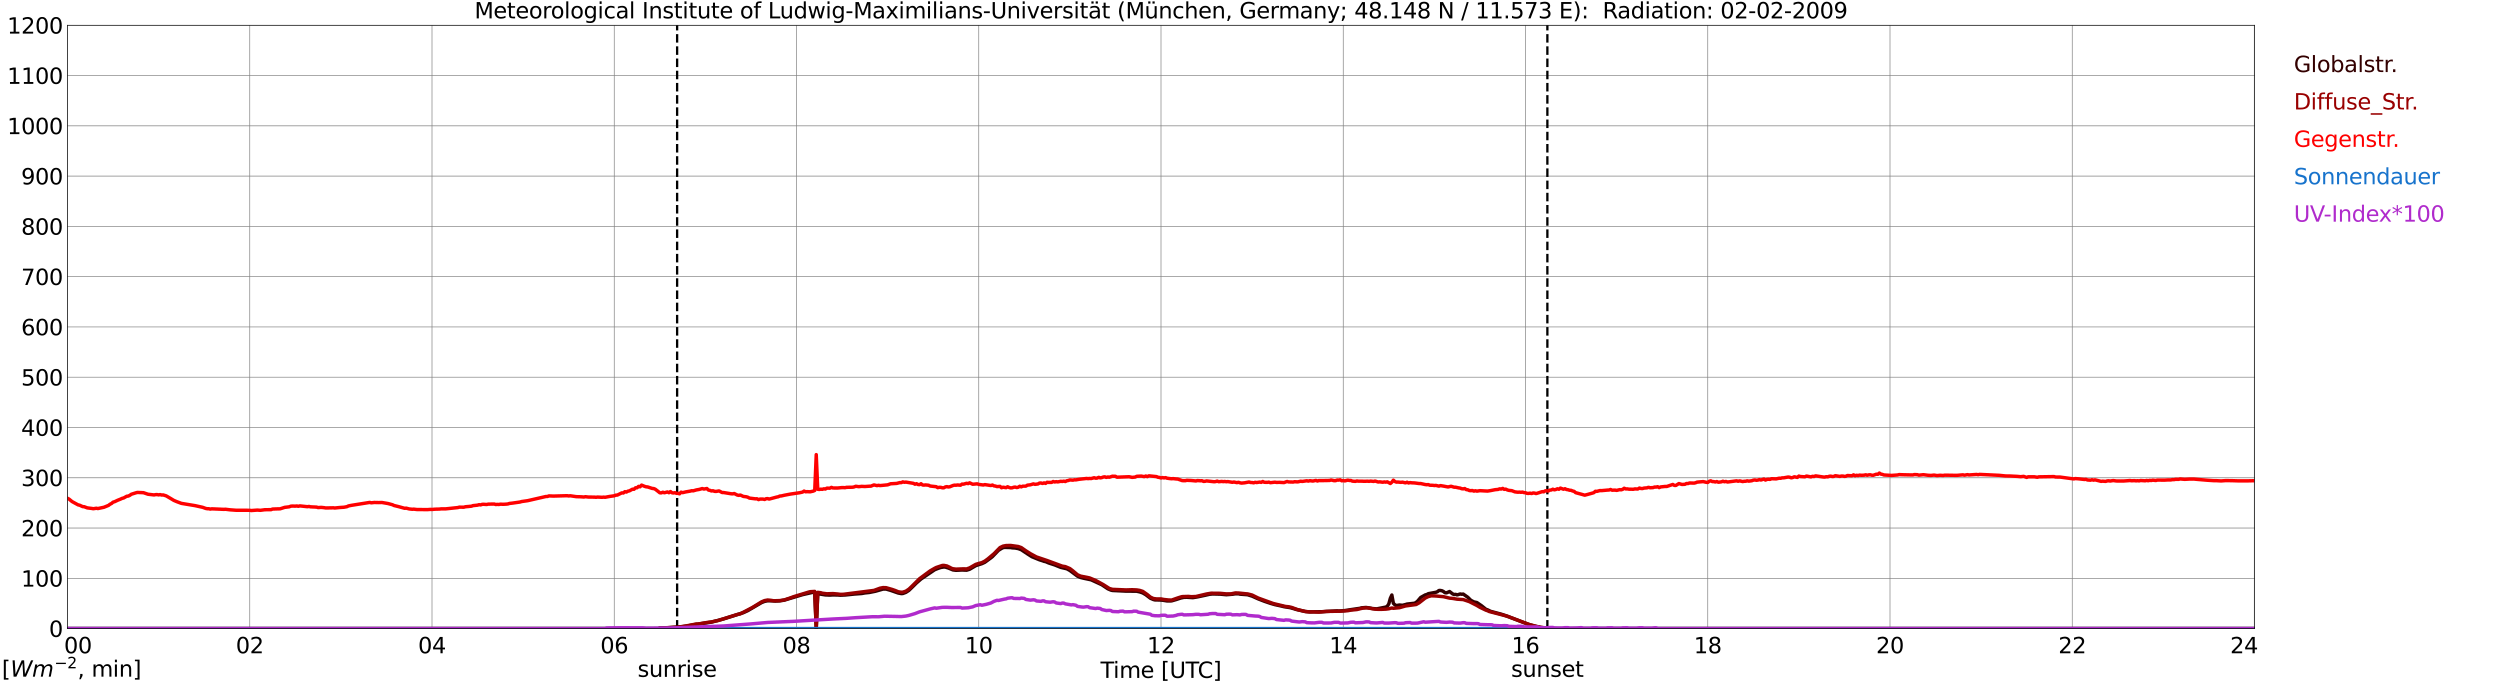 <?xml version="1.0" encoding="utf-8" standalone="no"?>
<!DOCTYPE svg PUBLIC "-//W3C//DTD SVG 1.1//EN"
  "http://www.w3.org/Graphics/SVG/1.1/DTD/svg11.dtd">
<svg xmlns:xlink="http://www.w3.org/1999/xlink" width="1085.4pt" height="296.64pt" viewBox="0 0 1085.4 296.64" xmlns="http://www.w3.org/2000/svg" version="1.1">
 <defs>
  <style type="text/css">*{stroke-linejoin: round; stroke-linecap: butt}</style>
 </defs>
 <g id="figure_1">
  <g id="patch_1">
   <path d="M 0 296.64 
L 1085.4 296.64 
L 1085.4 0 
L 0 0 
z
" style="fill: #ffffff"/>
  </g>
  <g id="axes_1">
   <g id="patch_2">
    <path d="M 29.306 272.909 
L 978.814 272.909 
L 978.814 10.976 
L 29.306 10.976 
z
" style="fill: #ffffff"/>
   </g>
   <g id="patch_3">
    <path d="M 978.814 272.909 
L 978.814 272.909 
L 978.814 10.976 
L 978.814 10.976 
z
" clip-path="url(#p9e47c7504c)" style="fill: #d3d3d3; opacity: 0.25; stroke: #d3d3d3; stroke-linejoin: miter"/>
   </g>
   <g id="matplotlib.axis_1">
    <g id="xtick_1">
     <g id="line2d_1">
      <path d="M 29.306 272.909 
L 29.306 10.976 
" clip-path="url(#p9e47c7504c)" style="fill: none; stroke: #808080; stroke-width: 0.3; stroke-linecap: square"/>
     </g>
     <g id="line2d_2"/>
     <g id="text_1">
      <!--    00 -->
      <g transform="translate(18.733 283.627) scale(0.095 -0.095)">
       <defs>
        <path id="DejaVuSans-20" transform="scale(0.016)"/>
        <path id="DejaVuSans-30" d="M 2034 4250 
Q 1547 4250 1301 3770 
Q 1056 3291 1056 2328 
Q 1056 1369 1301 889 
Q 1547 409 2034 409 
Q 2525 409 2770 889 
Q 3016 1369 3016 2328 
Q 3016 3291 2770 3770 
Q 2525 4250 2034 4250 
z
M 2034 4750 
Q 2819 4750 3233 4129 
Q 3647 3509 3647 2328 
Q 3647 1150 3233 529 
Q 2819 -91 2034 -91 
Q 1250 -91 836 529 
Q 422 1150 422 2328 
Q 422 3509 836 4129 
Q 1250 4750 2034 4750 
z
" transform="scale(0.016)"/>
       </defs>
       <use xlink:href="#DejaVuSans-20"/>
       <use xlink:href="#DejaVuSans-20" transform="translate(31.787 0)"/>
       <use xlink:href="#DejaVuSans-20" transform="translate(63.574 0)"/>
       <use xlink:href="#DejaVuSans-30" transform="translate(95.361 0)"/>
       <use xlink:href="#DejaVuSans-30" transform="translate(158.984 0)"/>
      </g>
     </g>
    </g>
    <g id="xtick_2">
     <g id="line2d_3">
      <path d="M 108.431 272.909 
L 108.431 10.976 
" clip-path="url(#p9e47c7504c)" style="fill: none; stroke: #808080; stroke-width: 0.3; stroke-linecap: square"/>
     </g>
     <g id="line2d_4"/>
     <g id="text_2">
      <!-- 02 -->
      <g transform="translate(102.387 283.627) scale(0.095 -0.095)">
       <defs>
        <path id="DejaVuSans-32" d="M 1228 531 
L 3431 531 
L 3431 0 
L 469 0 
L 469 531 
Q 828 903 1448 1529 
Q 2069 2156 2228 2338 
Q 2531 2678 2651 2914 
Q 2772 3150 2772 3378 
Q 2772 3750 2511 3984 
Q 2250 4219 1831 4219 
Q 1534 4219 1204 4116 
Q 875 4013 500 3803 
L 500 4441 
Q 881 4594 1212 4672 
Q 1544 4750 1819 4750 
Q 2544 4750 2975 4387 
Q 3406 4025 3406 3419 
Q 3406 3131 3298 2873 
Q 3191 2616 2906 2266 
Q 2828 2175 2409 1742 
Q 1991 1309 1228 531 
z
" transform="scale(0.016)"/>
       </defs>
       <use xlink:href="#DejaVuSans-30"/>
       <use xlink:href="#DejaVuSans-32" transform="translate(63.623 0)"/>
      </g>
     </g>
    </g>
    <g id="xtick_3">
     <g id="line2d_5">
      <path d="M 187.557 272.909 
L 187.557 10.976 
" clip-path="url(#p9e47c7504c)" style="fill: none; stroke: #808080; stroke-width: 0.3; stroke-linecap: square"/>
     </g>
     <g id="line2d_6"/>
     <g id="text_3">
      <!-- 04 -->
      <g transform="translate(181.513 283.627) scale(0.095 -0.095)">
       <defs>
        <path id="DejaVuSans-34" d="M 2419 4116 
L 825 1625 
L 2419 1625 
L 2419 4116 
z
M 2253 4666 
L 3047 4666 
L 3047 1625 
L 3713 1625 
L 3713 1100 
L 3047 1100 
L 3047 0 
L 2419 0 
L 2419 1100 
L 313 1100 
L 313 1709 
L 2253 4666 
z
" transform="scale(0.016)"/>
       </defs>
       <use xlink:href="#DejaVuSans-30"/>
       <use xlink:href="#DejaVuSans-34" transform="translate(63.623 0)"/>
      </g>
     </g>
    </g>
    <g id="xtick_4">
     <g id="line2d_7">
      <path d="M 266.683 272.909 
L 266.683 10.976 
" clip-path="url(#p9e47c7504c)" style="fill: none; stroke: #808080; stroke-width: 0.3; stroke-linecap: square"/>
     </g>
     <g id="line2d_8"/>
     <g id="text_4">
      <!-- 06 -->
      <g transform="translate(260.638 283.627) scale(0.095 -0.095)">
       <defs>
        <path id="DejaVuSans-36" d="M 2113 2584 
Q 1688 2584 1439 2293 
Q 1191 2003 1191 1497 
Q 1191 994 1439 701 
Q 1688 409 2113 409 
Q 2538 409 2786 701 
Q 3034 994 3034 1497 
Q 3034 2003 2786 2293 
Q 2538 2584 2113 2584 
z
M 3366 4563 
L 3366 3988 
Q 3128 4100 2886 4159 
Q 2644 4219 2406 4219 
Q 1781 4219 1451 3797 
Q 1122 3375 1075 2522 
Q 1259 2794 1537 2939 
Q 1816 3084 2150 3084 
Q 2853 3084 3261 2657 
Q 3669 2231 3669 1497 
Q 3669 778 3244 343 
Q 2819 -91 2113 -91 
Q 1303 -91 875 529 
Q 447 1150 447 2328 
Q 447 3434 972 4092 
Q 1497 4750 2381 4750 
Q 2619 4750 2861 4703 
Q 3103 4656 3366 4563 
z
" transform="scale(0.016)"/>
       </defs>
       <use xlink:href="#DejaVuSans-30"/>
       <use xlink:href="#DejaVuSans-36" transform="translate(63.623 0)"/>
      </g>
     </g>
    </g>
    <g id="xtick_5">
     <g id="line2d_9">
      <path d="M 345.808 272.909 
L 345.808 10.976 
" clip-path="url(#p9e47c7504c)" style="fill: none; stroke: #808080; stroke-width: 0.3; stroke-linecap: square"/>
     </g>
     <g id="line2d_10"/>
     <g id="text_5">
      <!-- 08 -->
      <g transform="translate(339.764 283.627) scale(0.095 -0.095)">
       <defs>
        <path id="DejaVuSans-38" d="M 2034 2216 
Q 1584 2216 1326 1975 
Q 1069 1734 1069 1313 
Q 1069 891 1326 650 
Q 1584 409 2034 409 
Q 2484 409 2743 651 
Q 3003 894 3003 1313 
Q 3003 1734 2745 1975 
Q 2488 2216 2034 2216 
z
M 1403 2484 
Q 997 2584 770 2862 
Q 544 3141 544 3541 
Q 544 4100 942 4425 
Q 1341 4750 2034 4750 
Q 2731 4750 3128 4425 
Q 3525 4100 3525 3541 
Q 3525 3141 3298 2862 
Q 3072 2584 2669 2484 
Q 3125 2378 3379 2068 
Q 3634 1759 3634 1313 
Q 3634 634 3220 271 
Q 2806 -91 2034 -91 
Q 1263 -91 848 271 
Q 434 634 434 1313 
Q 434 1759 690 2068 
Q 947 2378 1403 2484 
z
M 1172 3481 
Q 1172 3119 1398 2916 
Q 1625 2713 2034 2713 
Q 2441 2713 2670 2916 
Q 2900 3119 2900 3481 
Q 2900 3844 2670 4047 
Q 2441 4250 2034 4250 
Q 1625 4250 1398 4047 
Q 1172 3844 1172 3481 
z
" transform="scale(0.016)"/>
       </defs>
       <use xlink:href="#DejaVuSans-30"/>
       <use xlink:href="#DejaVuSans-38" transform="translate(63.623 0)"/>
      </g>
     </g>
    </g>
    <g id="xtick_6">
     <g id="line2d_11">
      <path d="M 424.934 272.909 
L 424.934 10.976 
" clip-path="url(#p9e47c7504c)" style="fill: none; stroke: #808080; stroke-width: 0.3; stroke-linecap: square"/>
     </g>
     <g id="line2d_12"/>
     <g id="text_6">
      <!-- 10 -->
      <g transform="translate(418.89 283.627) scale(0.095 -0.095)">
       <defs>
        <path id="DejaVuSans-31" d="M 794 531 
L 1825 531 
L 1825 4091 
L 703 3866 
L 703 4441 
L 1819 4666 
L 2450 4666 
L 2450 531 
L 3481 531 
L 3481 0 
L 794 0 
L 794 531 
z
" transform="scale(0.016)"/>
       </defs>
       <use xlink:href="#DejaVuSans-31"/>
       <use xlink:href="#DejaVuSans-30" transform="translate(63.623 0)"/>
      </g>
     </g>
    </g>
    <g id="xtick_7">
     <g id="line2d_13">
      <path d="M 504.06 272.909 
L 504.06 10.976 
" clip-path="url(#p9e47c7504c)" style="fill: none; stroke: #808080; stroke-width: 0.3; stroke-linecap: square"/>
     </g>
     <g id="line2d_14"/>
     <g id="text_7">
      <!-- 12 -->
      <g transform="translate(498.015 283.627) scale(0.095 -0.095)">
       <use xlink:href="#DejaVuSans-31"/>
       <use xlink:href="#DejaVuSans-32" transform="translate(63.623 0)"/>
      </g>
     </g>
    </g>
    <g id="xtick_8">
     <g id="line2d_15">
      <path d="M 583.185 272.909 
L 583.185 10.976 
" clip-path="url(#p9e47c7504c)" style="fill: none; stroke: #808080; stroke-width: 0.3; stroke-linecap: square"/>
     </g>
     <g id="line2d_16"/>
     <g id="text_8">
      <!-- 14 -->
      <g transform="translate(577.141 283.627) scale(0.095 -0.095)">
       <use xlink:href="#DejaVuSans-31"/>
       <use xlink:href="#DejaVuSans-34" transform="translate(63.623 0)"/>
      </g>
     </g>
    </g>
    <g id="xtick_9">
     <g id="line2d_17">
      <path d="M 662.311 272.909 
L 662.311 10.976 
" clip-path="url(#p9e47c7504c)" style="fill: none; stroke: #808080; stroke-width: 0.3; stroke-linecap: square"/>
     </g>
     <g id="line2d_18"/>
     <g id="text_9">
      <!-- 16 -->
      <g transform="translate(656.267 283.627) scale(0.095 -0.095)">
       <use xlink:href="#DejaVuSans-31"/>
       <use xlink:href="#DejaVuSans-36" transform="translate(63.623 0)"/>
      </g>
     </g>
    </g>
    <g id="xtick_10">
     <g id="line2d_19">
      <path d="M 741.437 272.909 
L 741.437 10.976 
" clip-path="url(#p9e47c7504c)" style="fill: none; stroke: #808080; stroke-width: 0.3; stroke-linecap: square"/>
     </g>
     <g id="line2d_20"/>
     <g id="text_10">
      <!-- 18 -->
      <g transform="translate(735.392 283.627) scale(0.095 -0.095)">
       <use xlink:href="#DejaVuSans-31"/>
       <use xlink:href="#DejaVuSans-38" transform="translate(63.623 0)"/>
      </g>
     </g>
    </g>
    <g id="xtick_11">
     <g id="line2d_21">
      <path d="M 820.562 272.909 
L 820.562 10.976 
" clip-path="url(#p9e47c7504c)" style="fill: none; stroke: #808080; stroke-width: 0.3; stroke-linecap: square"/>
     </g>
     <g id="line2d_22"/>
     <g id="text_11">
      <!-- 20 -->
      <g transform="translate(814.518 283.627) scale(0.095 -0.095)">
       <use xlink:href="#DejaVuSans-32"/>
       <use xlink:href="#DejaVuSans-30" transform="translate(63.623 0)"/>
      </g>
     </g>
    </g>
    <g id="xtick_12">
     <g id="line2d_23">
      <path d="M 899.688 272.909 
L 899.688 10.976 
" clip-path="url(#p9e47c7504c)" style="fill: none; stroke: #808080; stroke-width: 0.3; stroke-linecap: square"/>
     </g>
     <g id="line2d_24"/>
     <g id="text_12">
      <!-- 22 -->
      <g transform="translate(893.644 283.627) scale(0.095 -0.095)">
       <use xlink:href="#DejaVuSans-32"/>
       <use xlink:href="#DejaVuSans-32" transform="translate(63.623 0)"/>
      </g>
     </g>
    </g>
    <g id="xtick_13">
     <g id="line2d_25">
      <path d="M 978.814 272.909 
L 978.814 10.976 
" clip-path="url(#p9e47c7504c)" style="fill: none; stroke: #808080; stroke-width: 0.3; stroke-linecap: square"/>
     </g>
     <g id="line2d_26"/>
     <g id="text_13">
      <!-- 24    -->
      <g transform="translate(968.241 283.627) scale(0.095 -0.095)">
       <use xlink:href="#DejaVuSans-32"/>
       <use xlink:href="#DejaVuSans-34" transform="translate(63.623 0)"/>
       <use xlink:href="#DejaVuSans-20" transform="translate(127.246 0)"/>
       <use xlink:href="#DejaVuSans-20" transform="translate(159.033 0)"/>
       <use xlink:href="#DejaVuSans-20" transform="translate(190.82 0)"/>
      </g>
     </g>
    </g>
    <g id="text_14">
     <!-- Time [UTC] -->
     <g transform="translate(477.806 294.322) scale(0.095 -0.095)">
      <defs>
       <path id="DejaVuSans-54" d="M -19 4666 
L 3928 4666 
L 3928 4134 
L 2272 4134 
L 2272 0 
L 1638 0 
L 1638 4134 
L -19 4134 
L -19 4666 
z
" transform="scale(0.016)"/>
       <path id="DejaVuSans-69" d="M 603 3500 
L 1178 3500 
L 1178 0 
L 603 0 
L 603 3500 
z
M 603 4863 
L 1178 4863 
L 1178 4134 
L 603 4134 
L 603 4863 
z
" transform="scale(0.016)"/>
       <path id="DejaVuSans-6d" d="M 3328 2828 
Q 3544 3216 3844 3400 
Q 4144 3584 4550 3584 
Q 5097 3584 5394 3201 
Q 5691 2819 5691 2113 
L 5691 0 
L 5113 0 
L 5113 2094 
Q 5113 2597 4934 2840 
Q 4756 3084 4391 3084 
Q 3944 3084 3684 2787 
Q 3425 2491 3425 1978 
L 3425 0 
L 2847 0 
L 2847 2094 
Q 2847 2600 2669 2842 
Q 2491 3084 2119 3084 
Q 1678 3084 1418 2786 
Q 1159 2488 1159 1978 
L 1159 0 
L 581 0 
L 581 3500 
L 1159 3500 
L 1159 2956 
Q 1356 3278 1631 3431 
Q 1906 3584 2284 3584 
Q 2666 3584 2933 3390 
Q 3200 3197 3328 2828 
z
" transform="scale(0.016)"/>
       <path id="DejaVuSans-65" d="M 3597 1894 
L 3597 1613 
L 953 1613 
Q 991 1019 1311 708 
Q 1631 397 2203 397 
Q 2534 397 2845 478 
Q 3156 559 3463 722 
L 3463 178 
Q 3153 47 2828 -22 
Q 2503 -91 2169 -91 
Q 1331 -91 842 396 
Q 353 884 353 1716 
Q 353 2575 817 3079 
Q 1281 3584 2069 3584 
Q 2775 3584 3186 3129 
Q 3597 2675 3597 1894 
z
M 3022 2063 
Q 3016 2534 2758 2815 
Q 2500 3097 2075 3097 
Q 1594 3097 1305 2825 
Q 1016 2553 972 2059 
L 3022 2063 
z
" transform="scale(0.016)"/>
       <path id="DejaVuSans-5b" d="M 550 4863 
L 1875 4863 
L 1875 4416 
L 1125 4416 
L 1125 -397 
L 1875 -397 
L 1875 -844 
L 550 -844 
L 550 4863 
z
" transform="scale(0.016)"/>
       <path id="DejaVuSans-55" d="M 556 4666 
L 1191 4666 
L 1191 1831 
Q 1191 1081 1462 751 
Q 1734 422 2344 422 
Q 2950 422 3222 751 
Q 3494 1081 3494 1831 
L 3494 4666 
L 4128 4666 
L 4128 1753 
Q 4128 841 3676 375 
Q 3225 -91 2344 -91 
Q 1459 -91 1007 375 
Q 556 841 556 1753 
L 556 4666 
z
" transform="scale(0.016)"/>
       <path id="DejaVuSans-43" d="M 4122 4306 
L 4122 3641 
Q 3803 3938 3442 4084 
Q 3081 4231 2675 4231 
Q 1875 4231 1450 3742 
Q 1025 3253 1025 2328 
Q 1025 1406 1450 917 
Q 1875 428 2675 428 
Q 3081 428 3442 575 
Q 3803 722 4122 1019 
L 4122 359 
Q 3791 134 3420 21 
Q 3050 -91 2638 -91 
Q 1578 -91 968 557 
Q 359 1206 359 2328 
Q 359 3453 968 4101 
Q 1578 4750 2638 4750 
Q 3056 4750 3426 4639 
Q 3797 4528 4122 4306 
z
" transform="scale(0.016)"/>
       <path id="DejaVuSans-5d" d="M 1947 4863 
L 1947 -844 
L 622 -844 
L 622 -397 
L 1369 -397 
L 1369 4416 
L 622 4416 
L 622 4863 
L 1947 4863 
z
" transform="scale(0.016)"/>
      </defs>
      <use xlink:href="#DejaVuSans-54"/>
      <use xlink:href="#DejaVuSans-69" transform="translate(57.959 0)"/>
      <use xlink:href="#DejaVuSans-6d" transform="translate(85.742 0)"/>
      <use xlink:href="#DejaVuSans-65" transform="translate(183.154 0)"/>
      <use xlink:href="#DejaVuSans-20" transform="translate(244.678 0)"/>
      <use xlink:href="#DejaVuSans-5b" transform="translate(276.465 0)"/>
      <use xlink:href="#DejaVuSans-55" transform="translate(315.479 0)"/>
      <use xlink:href="#DejaVuSans-54" transform="translate(388.672 0)"/>
      <use xlink:href="#DejaVuSans-43" transform="translate(443.881 0)"/>
      <use xlink:href="#DejaVuSans-5d" transform="translate(513.705 0)"/>
     </g>
    </g>
   </g>
   <g id="matplotlib.axis_2">
    <g id="ytick_1">
     <g id="line2d_27">
      <path d="M 29.306 272.909 
L 978.814 272.909 
" clip-path="url(#p9e47c7504c)" style="fill: none; stroke: #808080; stroke-width: 0.3; stroke-linecap: square"/>
     </g>
     <g id="line2d_28"/>
     <g id="text_15">
      <!-- 0 -->
      <g transform="translate(21.261 276.518) scale(0.095 -0.095)">
       <use xlink:href="#DejaVuSans-30"/>
      </g>
     </g>
    </g>
    <g id="ytick_2">
     <g id="line2d_29">
      <path d="M 29.306 251.081 
L 978.814 251.081 
" clip-path="url(#p9e47c7504c)" style="fill: none; stroke: #808080; stroke-width: 0.3; stroke-linecap: square"/>
     </g>
     <g id="line2d_30"/>
     <g id="text_16">
      <!-- 100 -->
      <g transform="translate(9.173 254.69) scale(0.095 -0.095)">
       <use xlink:href="#DejaVuSans-31"/>
       <use xlink:href="#DejaVuSans-30" transform="translate(63.623 0)"/>
       <use xlink:href="#DejaVuSans-30" transform="translate(127.246 0)"/>
      </g>
     </g>
    </g>
    <g id="ytick_3">
     <g id="line2d_31">
      <path d="M 29.306 229.253 
L 978.814 229.253 
" clip-path="url(#p9e47c7504c)" style="fill: none; stroke: #808080; stroke-width: 0.3; stroke-linecap: square"/>
     </g>
     <g id="line2d_32"/>
     <g id="text_17">
      <!-- 200 -->
      <g transform="translate(9.173 232.863) scale(0.095 -0.095)">
       <use xlink:href="#DejaVuSans-32"/>
       <use xlink:href="#DejaVuSans-30" transform="translate(63.623 0)"/>
       <use xlink:href="#DejaVuSans-30" transform="translate(127.246 0)"/>
      </g>
     </g>
    </g>
    <g id="ytick_4">
     <g id="line2d_33">
      <path d="M 29.306 207.426 
L 978.814 207.426 
" clip-path="url(#p9e47c7504c)" style="fill: none; stroke: #808080; stroke-width: 0.3; stroke-linecap: square"/>
     </g>
     <g id="line2d_34"/>
     <g id="text_18">
      <!-- 300 -->
      <g transform="translate(9.173 211.035) scale(0.095 -0.095)">
       <defs>
        <path id="DejaVuSans-33" d="M 2597 2516 
Q 3050 2419 3304 2112 
Q 3559 1806 3559 1356 
Q 3559 666 3084 287 
Q 2609 -91 1734 -91 
Q 1441 -91 1130 -33 
Q 819 25 488 141 
L 488 750 
Q 750 597 1062 519 
Q 1375 441 1716 441 
Q 2309 441 2620 675 
Q 2931 909 2931 1356 
Q 2931 1769 2642 2001 
Q 2353 2234 1838 2234 
L 1294 2234 
L 1294 2753 
L 1863 2753 
Q 2328 2753 2575 2939 
Q 2822 3125 2822 3475 
Q 2822 3834 2567 4026 
Q 2313 4219 1838 4219 
Q 1578 4219 1281 4162 
Q 984 4106 628 3988 
L 628 4550 
Q 988 4650 1302 4700 
Q 1616 4750 1894 4750 
Q 2613 4750 3031 4423 
Q 3450 4097 3450 3541 
Q 3450 3153 3228 2886 
Q 3006 2619 2597 2516 
z
" transform="scale(0.016)"/>
       </defs>
       <use xlink:href="#DejaVuSans-33"/>
       <use xlink:href="#DejaVuSans-30" transform="translate(63.623 0)"/>
       <use xlink:href="#DejaVuSans-30" transform="translate(127.246 0)"/>
      </g>
     </g>
    </g>
    <g id="ytick_5">
     <g id="line2d_35">
      <path d="M 29.306 185.598 
L 978.814 185.598 
" clip-path="url(#p9e47c7504c)" style="fill: none; stroke: #808080; stroke-width: 0.3; stroke-linecap: square"/>
     </g>
     <g id="line2d_36"/>
     <g id="text_19">
      <!-- 400 -->
      <g transform="translate(9.173 189.207) scale(0.095 -0.095)">
       <use xlink:href="#DejaVuSans-34"/>
       <use xlink:href="#DejaVuSans-30" transform="translate(63.623 0)"/>
       <use xlink:href="#DejaVuSans-30" transform="translate(127.246 0)"/>
      </g>
     </g>
    </g>
    <g id="ytick_6">
     <g id="line2d_37">
      <path d="M 29.306 163.77 
L 978.814 163.77 
" clip-path="url(#p9e47c7504c)" style="fill: none; stroke: #808080; stroke-width: 0.3; stroke-linecap: square"/>
     </g>
     <g id="line2d_38"/>
     <g id="text_20">
      <!-- 500 -->
      <g transform="translate(9.173 167.379) scale(0.095 -0.095)">
       <defs>
        <path id="DejaVuSans-35" d="M 691 4666 
L 3169 4666 
L 3169 4134 
L 1269 4134 
L 1269 2991 
Q 1406 3038 1543 3061 
Q 1681 3084 1819 3084 
Q 2600 3084 3056 2656 
Q 3513 2228 3513 1497 
Q 3513 744 3044 326 
Q 2575 -91 1722 -91 
Q 1428 -91 1123 -41 
Q 819 9 494 109 
L 494 744 
Q 775 591 1075 516 
Q 1375 441 1709 441 
Q 2250 441 2565 725 
Q 2881 1009 2881 1497 
Q 2881 1984 2565 2268 
Q 2250 2553 1709 2553 
Q 1456 2553 1204 2497 
Q 953 2441 691 2322 
L 691 4666 
z
" transform="scale(0.016)"/>
       </defs>
       <use xlink:href="#DejaVuSans-35"/>
       <use xlink:href="#DejaVuSans-30" transform="translate(63.623 0)"/>
       <use xlink:href="#DejaVuSans-30" transform="translate(127.246 0)"/>
      </g>
     </g>
    </g>
    <g id="ytick_7">
     <g id="line2d_39">
      <path d="M 29.306 141.942 
L 978.814 141.942 
" clip-path="url(#p9e47c7504c)" style="fill: none; stroke: #808080; stroke-width: 0.3; stroke-linecap: square"/>
     </g>
     <g id="line2d_40"/>
     <g id="text_21">
      <!-- 600 -->
      <g transform="translate(9.173 145.551) scale(0.095 -0.095)">
       <use xlink:href="#DejaVuSans-36"/>
       <use xlink:href="#DejaVuSans-30" transform="translate(63.623 0)"/>
       <use xlink:href="#DejaVuSans-30" transform="translate(127.246 0)"/>
      </g>
     </g>
    </g>
    <g id="ytick_8">
     <g id="line2d_41">
      <path d="M 29.306 120.114 
L 978.814 120.114 
" clip-path="url(#p9e47c7504c)" style="fill: none; stroke: #808080; stroke-width: 0.3; stroke-linecap: square"/>
     </g>
     <g id="line2d_42"/>
     <g id="text_22">
      <!-- 700 -->
      <g transform="translate(9.173 123.724) scale(0.095 -0.095)">
       <defs>
        <path id="DejaVuSans-37" d="M 525 4666 
L 3525 4666 
L 3525 4397 
L 1831 0 
L 1172 0 
L 2766 4134 
L 525 4134 
L 525 4666 
z
" transform="scale(0.016)"/>
       </defs>
       <use xlink:href="#DejaVuSans-37"/>
       <use xlink:href="#DejaVuSans-30" transform="translate(63.623 0)"/>
       <use xlink:href="#DejaVuSans-30" transform="translate(127.246 0)"/>
      </g>
     </g>
    </g>
    <g id="ytick_9">
     <g id="line2d_43">
      <path d="M 29.306 98.287 
L 978.814 98.287 
" clip-path="url(#p9e47c7504c)" style="fill: none; stroke: #808080; stroke-width: 0.3; stroke-linecap: square"/>
     </g>
     <g id="line2d_44"/>
     <g id="text_23">
      <!-- 800 -->
      <g transform="translate(9.173 101.896) scale(0.095 -0.095)">
       <use xlink:href="#DejaVuSans-38"/>
       <use xlink:href="#DejaVuSans-30" transform="translate(63.623 0)"/>
       <use xlink:href="#DejaVuSans-30" transform="translate(127.246 0)"/>
      </g>
     </g>
    </g>
    <g id="ytick_10">
     <g id="line2d_45">
      <path d="M 29.306 76.459 
L 978.814 76.459 
" clip-path="url(#p9e47c7504c)" style="fill: none; stroke: #808080; stroke-width: 0.3; stroke-linecap: square"/>
     </g>
     <g id="line2d_46"/>
     <g id="text_24">
      <!-- 900 -->
      <g transform="translate(9.173 80.068) scale(0.095 -0.095)">
       <defs>
        <path id="DejaVuSans-39" d="M 703 97 
L 703 672 
Q 941 559 1184 500 
Q 1428 441 1663 441 
Q 2288 441 2617 861 
Q 2947 1281 2994 2138 
Q 2813 1869 2534 1725 
Q 2256 1581 1919 1581 
Q 1219 1581 811 2004 
Q 403 2428 403 3163 
Q 403 3881 828 4315 
Q 1253 4750 1959 4750 
Q 2769 4750 3195 4129 
Q 3622 3509 3622 2328 
Q 3622 1225 3098 567 
Q 2575 -91 1691 -91 
Q 1453 -91 1209 -44 
Q 966 3 703 97 
z
M 1959 2075 
Q 2384 2075 2632 2365 
Q 2881 2656 2881 3163 
Q 2881 3666 2632 3958 
Q 2384 4250 1959 4250 
Q 1534 4250 1286 3958 
Q 1038 3666 1038 3163 
Q 1038 2656 1286 2365 
Q 1534 2075 1959 2075 
z
" transform="scale(0.016)"/>
       </defs>
       <use xlink:href="#DejaVuSans-39"/>
       <use xlink:href="#DejaVuSans-30" transform="translate(63.623 0)"/>
       <use xlink:href="#DejaVuSans-30" transform="translate(127.246 0)"/>
      </g>
     </g>
    </g>
    <g id="ytick_11">
     <g id="line2d_47">
      <path d="M 29.306 54.631 
L 978.814 54.631 
" clip-path="url(#p9e47c7504c)" style="fill: none; stroke: #808080; stroke-width: 0.3; stroke-linecap: square"/>
     </g>
     <g id="line2d_48"/>
     <g id="text_25">
      <!-- 1000 -->
      <g transform="translate(3.128 58.24) scale(0.095 -0.095)">
       <use xlink:href="#DejaVuSans-31"/>
       <use xlink:href="#DejaVuSans-30" transform="translate(63.623 0)"/>
       <use xlink:href="#DejaVuSans-30" transform="translate(127.246 0)"/>
       <use xlink:href="#DejaVuSans-30" transform="translate(190.869 0)"/>
      </g>
     </g>
    </g>
    <g id="ytick_12">
     <g id="line2d_49">
      <path d="M 29.306 32.803 
L 978.814 32.803 
" clip-path="url(#p9e47c7504c)" style="fill: none; stroke: #808080; stroke-width: 0.3; stroke-linecap: square"/>
     </g>
     <g id="line2d_50"/>
     <g id="text_26">
      <!-- 1100 -->
      <g transform="translate(3.128 36.413) scale(0.095 -0.095)">
       <use xlink:href="#DejaVuSans-31"/>
       <use xlink:href="#DejaVuSans-31" transform="translate(63.623 0)"/>
       <use xlink:href="#DejaVuSans-30" transform="translate(127.246 0)"/>
       <use xlink:href="#DejaVuSans-30" transform="translate(190.869 0)"/>
      </g>
     </g>
    </g>
    <g id="ytick_13">
     <g id="line2d_51">
      <path d="M 29.306 10.976 
L 978.814 10.976 
" clip-path="url(#p9e47c7504c)" style="fill: none; stroke: #808080; stroke-width: 0.3; stroke-linecap: square"/>
     </g>
     <g id="line2d_52"/>
     <g id="text_27">
      <!-- 1200 -->
      <g transform="translate(3.128 14.585) scale(0.095 -0.095)">
       <use xlink:href="#DejaVuSans-31"/>
       <use xlink:href="#DejaVuSans-32" transform="translate(63.623 0)"/>
       <use xlink:href="#DejaVuSans-30" transform="translate(127.246 0)"/>
       <use xlink:href="#DejaVuSans-30" transform="translate(190.869 0)"/>
      </g>
     </g>
    </g>
   </g>
   <g id="line2d_53">
    <path d="M 293.981 272.909 
L 293.981 10.976 
" clip-path="url(#p9e47c7504c)" style="fill: none; stroke-dasharray: 3.7,1.6; stroke-dashoffset: 0; stroke: #000000"/>
   </g>
   <g id="line2d_54">
    <path d="M 671.806 272.909 
L 671.806 10.976 
" clip-path="url(#p9e47c7504c)" style="fill: none; stroke-dasharray: 3.7,1.6; stroke-dashoffset: 0; stroke: #000000"/>
   </g>
   <g id="line2d_55">
    <path d="M 29.306 272.909 
L 285.805 272.909 
L 286.464 272.632 
L 289.761 272.549 
L 296.355 272.058 
L 298.992 271.689 
L 300.971 271.278 
L 303.608 270.87 
L 305.586 270.584 
L 306.905 270.418 
L 308.883 270.091 
L 310.202 269.763 
L 314.158 268.698 
L 322.73 265.996 
L 324.708 265.094 
L 327.346 263.54 
L 330.643 261.615 
L 331.961 261.083 
L 333.28 260.836 
L 335.258 260.877 
L 336.577 260.96 
L 338.555 260.877 
L 340.533 260.55 
L 348.446 258.175 
L 352.402 257.274 
L 353.062 257.151 
L 353.721 257.151 
L 354.38 272.909 
L 355.04 257.756 
L 358.337 258.289 
L 360.315 258.372 
L 361.634 258.289 
L 363.612 258.33 
L 364.93 258.411 
L 366.909 258.33 
L 370.865 257.92 
L 374.162 257.675 
L 375.481 257.429 
L 377.459 257.223 
L 380.096 256.691 
L 383.393 255.75 
L 384.712 255.75 
L 386.69 256.324 
L 389.987 257.47 
L 391.306 257.714 
L 391.965 257.675 
L 393.284 257.182 
L 394.603 256.324 
L 396.581 254.399 
L 397.899 253.087 
L 399.878 251.367 
L 405.812 247.355 
L 407.131 246.822 
L 408.45 246.371 
L 409.768 246.168 
L 410.428 246.207 
L 411.746 246.617 
L 413.725 247.436 
L 415.043 247.6 
L 417.681 247.477 
L 419.659 247.558 
L 420.978 247.15 
L 423.615 245.594 
L 424.934 245.144 
L 426.253 244.734 
L 427.572 244.12 
L 430.209 242.195 
L 430.869 241.662 
L 433.506 238.919 
L 434.825 238.1 
L 435.484 237.77 
L 436.144 237.648 
L 438.781 237.731 
L 439.44 237.853 
L 440.759 237.934 
L 442.078 238.181 
L 443.397 238.672 
L 446.034 240.433 
L 448.012 241.704 
L 451.309 243.055 
L 452.628 243.463 
L 453.287 243.71 
L 453.947 243.832 
L 455.266 244.406 
L 457.903 245.266 
L 460.541 246.331 
L 463.178 246.945 
L 464.497 247.682 
L 465.816 248.665 
L 467.794 250.138 
L 469.113 250.712 
L 470.431 251.04 
L 473.728 251.736 
L 477.025 253.251 
L 478.344 253.866 
L 480.981 255.628 
L 482.3 256.2 
L 482.96 256.363 
L 488.894 256.651 
L 490.213 256.651 
L 493.51 256.691 
L 494.828 256.979 
L 496.147 257.429 
L 497.466 258.208 
L 499.444 259.723 
L 500.763 260.295 
L 501.422 260.458 
L 503.4 260.5 
L 504.719 260.583 
L 506.697 260.91 
L 508.016 260.91 
L 508.675 260.869 
L 510.654 260.295 
L 512.632 259.64 
L 513.95 259.354 
L 515.269 259.312 
L 517.907 259.476 
L 519.885 259.149 
L 523.182 258.452 
L 525.16 258.003 
L 526.479 257.878 
L 529.776 257.961 
L 532.413 258.208 
L 535.051 258.003 
L 536.369 257.797 
L 537.688 257.797 
L 538.348 257.961 
L 541.644 258.208 
L 542.963 258.616 
L 543.623 258.821 
L 546.26 260.009 
L 548.898 261.032 
L 551.535 261.934 
L 553.513 262.508 
L 556.151 263.08 
L 557.47 263.407 
L 560.107 263.818 
L 561.426 264.186 
L 562.745 264.595 
L 566.701 265.496 
L 568.679 265.66 
L 573.954 265.579 
L 580.548 265.21 
L 581.207 265.291 
L 583.845 265.088 
L 586.482 264.678 
L 590.439 264.103 
L 591.098 263.898 
L 593.076 263.735 
L 595.054 264.023 
L 595.714 264.186 
L 597.692 264.35 
L 601.648 263.571 
L 602.307 263.202 
L 602.967 262.178 
L 603.626 259.762 
L 604.286 258.33 
L 604.945 261.934 
L 605.604 262.589 
L 606.264 262.916 
L 607.582 262.672 
L 608.901 262.794 
L 610.22 262.466 
L 610.879 262.261 
L 614.176 261.892 
L 614.836 261.523 
L 615.495 260.952 
L 616.814 259.395 
L 618.133 258.657 
L 618.792 258.289 
L 619.451 258.125 
L 620.111 257.756 
L 623.408 257.143 
L 624.067 256.896 
L 624.726 256.363 
L 625.386 256.363 
L 626.045 256.488 
L 626.705 256.815 
L 627.364 257.348 
L 628.023 257.387 
L 629.342 256.815 
L 630.661 257.839 
L 631.32 258.125 
L 631.98 258.042 
L 632.639 258.289 
L 633.958 257.878 
L 634.617 258.003 
L 635.276 257.92 
L 637.255 259.312 
L 638.573 260.622 
L 639.892 261.318 
L 641.211 261.606 
L 643.189 262.958 
L 645.167 264.555 
L 645.827 264.758 
L 647.145 265.415 
L 651.761 266.642 
L 653.739 267.299 
L 655.058 267.79 
L 661.652 270.329 
L 663.63 271.067 
L 666.927 272.007 
L 668.905 272.418 
L 673.521 272.909 
L 978.154 272.909 
L 978.154 272.909 
" clip-path="url(#p9e47c7504c)" style="fill: none; stroke: #330000; stroke-width: 1.5; stroke-linecap: square"/>
   </g>
   <g id="line2d_56">
    <path d="M 29.306 272.909 
L 285.805 272.909 
L 286.464 272.671 
L 292.399 272.376 
L 294.377 272.293 
L 297.674 271.789 
L 298.992 271.538 
L 302.289 270.907 
L 302.949 270.951 
L 307.564 270.152 
L 308.883 270.025 
L 310.861 269.565 
L 311.521 269.48 
L 320.093 266.795 
L 321.411 266.5 
L 326.686 263.73 
L 330.643 261.294 
L 331.961 260.749 
L 333.28 260.498 
L 334.599 260.624 
L 335.918 260.834 
L 338.555 260.749 
L 340.533 260.456 
L 343.171 259.574 
L 344.49 259.07 
L 351.083 257.055 
L 351.743 256.887 
L 353.721 256.763 
L 354.38 272.909 
L 355.04 257.167 
L 356.359 257.335 
L 357.018 257.546 
L 358.996 257.797 
L 361.634 257.712 
L 363.612 257.88 
L 364.93 258.048 
L 366.249 258.007 
L 379.437 256.328 
L 382.074 255.364 
L 383.393 255.11 
L 384.712 255.152 
L 387.349 255.909 
L 388.668 256.37 
L 389.987 256.916 
L 391.306 257.125 
L 391.965 257.084 
L 393.284 256.665 
L 394.603 255.783 
L 395.921 254.523 
L 399.218 251.249 
L 403.834 247.848 
L 405.812 246.715 
L 406.471 246.379 
L 409.109 245.497 
L 409.768 245.456 
L 411.087 245.707 
L 412.406 246.338 
L 413.065 246.715 
L 413.725 246.925 
L 415.043 247.093 
L 418.34 246.967 
L 419.659 247.01 
L 420.978 246.547 
L 422.297 245.792 
L 423.615 245.037 
L 424.934 244.616 
L 426.253 244.282 
L 427.572 243.609 
L 428.89 242.645 
L 431.528 240.418 
L 434.165 237.733 
L 435.484 237.103 
L 436.803 236.852 
L 438.781 236.81 
L 442.078 237.271 
L 443.397 237.733 
L 445.375 239.117 
L 447.353 240.377 
L 448.672 241.09 
L 449.991 241.804 
L 454.606 243.358 
L 461.2 245.792 
L 462.519 246.002 
L 464.497 246.842 
L 465.816 247.848 
L 467.794 249.527 
L 469.113 250.116 
L 473.069 250.913 
L 475.706 252.004 
L 479.003 253.81 
L 481.641 255.488 
L 482.96 255.866 
L 484.938 255.951 
L 488.894 256.119 
L 491.532 256.034 
L 493.51 256.119 
L 494.828 256.328 
L 496.147 256.748 
L 498.125 258.134 
L 499.444 259.225 
L 500.763 259.854 
L 502.082 260.022 
L 504.06 260.022 
L 505.379 260.275 
L 507.357 260.484 
L 508.675 260.526 
L 511.313 259.603 
L 512.632 259.184 
L 513.291 259.015 
L 515.929 258.93 
L 517.247 259.057 
L 519.226 258.972 
L 523.841 257.88 
L 525.819 257.546 
L 529.776 257.588 
L 532.413 257.839 
L 533.732 257.839 
L 534.391 257.839 
L 536.369 257.42 
L 537.688 257.461 
L 540.985 257.797 
L 541.644 257.839 
L 543.623 258.343 
L 546.26 259.644 
L 552.854 262.036 
L 558.129 263.296 
L 559.448 263.422 
L 560.766 263.715 
L 563.404 264.682 
L 566.701 265.479 
L 568.679 265.688 
L 569.998 265.647 
L 572.635 265.773 
L 574.613 265.564 
L 575.932 265.437 
L 577.251 265.437 
L 581.867 265.352 
L 585.164 265.142 
L 586.482 264.891 
L 589.12 264.64 
L 590.439 264.304 
L 591.757 264.01 
L 593.076 263.927 
L 593.736 263.927 
L 597.032 264.472 
L 598.351 264.555 
L 599.67 264.555 
L 601.648 264.472 
L 602.967 264.304 
L 604.286 263.968 
L 604.945 264.095 
L 607.582 263.842 
L 610.22 263.086 
L 614.836 262.458 
L 616.154 261.7 
L 618.792 259.644 
L 620.111 259.015 
L 621.429 258.679 
L 623.408 258.762 
L 626.705 259.057 
L 629.342 259.686 
L 630.661 259.812 
L 632.639 260.148 
L 635.276 260.316 
L 637.914 261.198 
L 641.211 262.877 
L 642.53 263.673 
L 645.167 264.933 
L 645.827 265.142 
L 646.486 265.479 
L 654.399 267.535 
L 655.717 268.039 
L 664.289 271.272 
L 666.267 271.734 
L 668.905 272.363 
L 670.883 272.573 
L 673.521 272.826 
L 676.158 272.909 
L 978.154 272.909 
L 978.154 272.909 
" clip-path="url(#p9e47c7504c)" style="fill: none; stroke: #990000; stroke-width: 1.5; stroke-linecap: square"/>
   </g>
   <g id="line2d_57">
    <path d="M 29.306 216.336 
L 29.965 216.674 
L 31.284 217.759 
L 33.921 219.202 
L 34.581 219.346 
L 35.9 219.957 
L 36.559 220 
L 37.878 220.5 
L 39.856 220.747 
L 40.515 220.869 
L 41.834 220.658 
L 42.493 220.793 
L 45.131 220.232 
L 47.109 219.422 
L 47.768 218.911 
L 48.428 218.593 
L 49.087 218.014 
L 49.747 217.826 
L 51.065 217.202 
L 52.384 216.672 
L 53.043 216.36 
L 53.703 216.192 
L 55.022 215.454 
L 55.681 215.373 
L 56.34 215.067 
L 57 214.589 
L 58.978 213.967 
L 59.637 213.799 
L 62.275 213.904 
L 64.253 214.576 
L 66.89 214.88 
L 67.55 214.751 
L 68.209 214.736 
L 68.869 214.856 
L 69.528 214.733 
L 70.187 214.93 
L 70.847 214.878 
L 72.166 215.29 
L 74.144 216.453 
L 75.462 217.25 
L 76.781 217.811 
L 78.759 218.545 
L 84.694 219.529 
L 87.991 220.26 
L 89.309 220.743 
L 89.969 220.863 
L 90.628 220.867 
L 91.288 221.026 
L 91.947 220.917 
L 97.222 221.142 
L 97.881 221.096 
L 99.86 221.341 
L 102.497 221.531 
L 108.431 221.552 
L 109.091 221.655 
L 111.728 221.459 
L 113.047 221.559 
L 115.025 221.297 
L 117.663 221.28 
L 118.322 221.015 
L 120.3 220.941 
L 121.619 220.909 
L 123.597 220.276 
L 125.575 220.038 
L 126.235 219.769 
L 126.894 219.71 
L 128.213 219.745 
L 128.872 219.677 
L 129.532 219.808 
L 130.191 219.64 
L 133.488 219.99 
L 134.147 219.88 
L 134.807 220.046 
L 137.444 220.166 
L 138.104 220.374 
L 139.422 220.284 
L 140.741 220.415 
L 141.4 220.542 
L 144.697 220.472 
L 145.357 220.555 
L 147.335 220.354 
L 148.654 220.26 
L 149.313 220.225 
L 150.632 219.976 
L 151.291 219.651 
L 152.61 219.391 
L 160.523 218.13 
L 161.182 218.302 
L 162.501 218.156 
L 164.479 218.2 
L 165.798 218.16 
L 168.435 218.61 
L 170.413 219.145 
L 171.073 219.472 
L 173.051 219.955 
L 175.688 220.684 
L 176.348 220.616 
L 177.666 220.961 
L 178.985 221.101 
L 179.645 221.05 
L 180.963 221.21 
L 185.579 221.253 
L 186.898 221.151 
L 187.557 221.188 
L 188.876 221.068 
L 190.854 221.018 
L 191.513 220.93 
L 193.492 220.928 
L 198.767 220.367 
L 199.426 220.186 
L 201.404 220.201 
L 202.063 220.014 
L 203.382 219.898 
L 204.701 219.767 
L 205.36 219.525 
L 207.339 219.317 
L 207.998 219.103 
L 208.657 219.219 
L 209.317 218.972 
L 209.976 218.94 
L 211.295 219.038 
L 211.954 218.879 
L 214.592 218.828 
L 215.251 219.049 
L 215.91 218.97 
L 216.57 219.031 
L 217.229 218.892 
L 218.548 218.946 
L 219.867 218.868 
L 220.526 218.793 
L 221.186 218.575 
L 222.504 218.429 
L 225.801 217.955 
L 226.461 217.752 
L 229.098 217.375 
L 237.011 215.561 
L 237.67 215.556 
L 238.329 215.303 
L 240.308 215.377 
L 246.242 215.211 
L 246.901 215.327 
L 247.561 215.242 
L 250.198 215.633 
L 252.176 215.685 
L 253.495 215.79 
L 254.155 215.652 
L 255.473 215.801 
L 258.111 215.831 
L 258.77 215.903 
L 259.43 215.805 
L 261.408 215.912 
L 262.067 215.834 
L 262.726 215.897 
L 264.705 215.532 
L 266.683 215.257 
L 267.342 214.976 
L 268.002 214.95 
L 269.98 213.976 
L 270.639 214.039 
L 271.298 213.457 
L 271.958 213.633 
L 272.617 213.24 
L 273.277 213.112 
L 274.595 212.385 
L 275.255 212.426 
L 275.914 211.78 
L 276.573 211.776 
L 277.233 211.167 
L 277.892 211.357 
L 278.552 210.606 
L 279.87 211.162 
L 280.53 211.355 
L 281.189 211.413 
L 283.167 212.06 
L 283.827 212.118 
L 284.486 212.391 
L 285.805 213.417 
L 286.464 213.959 
L 287.124 213.987 
L 287.783 213.705 
L 288.442 213.945 
L 289.761 213.585 
L 290.42 213.919 
L 291.08 213.413 
L 291.739 213.937 
L 292.399 214.035 
L 293.058 213.902 
L 293.717 214.199 
L 294.377 214.203 
L 295.036 214.393 
L 295.696 213.675 
L 296.355 213.889 
L 297.674 213.574 
L 299.652 213.227 
L 300.311 213.051 
L 300.971 213.105 
L 302.289 212.714 
L 303.608 212.483 
L 304.927 212.103 
L 305.586 212.339 
L 306.905 212.094 
L 307.564 212.769 
L 308.224 212.889 
L 308.883 213.166 
L 309.543 213.061 
L 310.202 213.31 
L 310.861 213.365 
L 312.18 213.131 
L 313.499 213.834 
L 314.158 213.839 
L 317.455 214.38 
L 318.114 214.413 
L 318.774 214.266 
L 320.093 214.936 
L 320.752 215.07 
L 321.411 214.917 
L 322.73 215.526 
L 324.049 215.687 
L 324.708 215.888 
L 325.368 216.253 
L 328.005 216.582 
L 328.665 216.536 
L 329.324 216.914 
L 329.983 216.674 
L 331.302 216.683 
L 331.961 216.853 
L 332.621 216.523 
L 333.28 216.473 
L 333.94 216.68 
L 337.236 215.796 
L 337.896 215.674 
L 338.555 215.362 
L 339.215 215.321 
L 340.533 215.011 
L 343.171 214.511 
L 347.127 213.93 
L 348.446 213.646 
L 349.105 213.203 
L 349.765 213.52 
L 350.424 213.452 
L 351.743 213.52 
L 353.062 213.23 
L 353.721 212.933 
L 354.38 197.387 
L 355.04 212.426 
L 355.699 212.505 
L 356.359 212.38 
L 357.018 212.45 
L 357.677 212.215 
L 358.337 212.324 
L 358.996 211.937 
L 360.315 211.948 
L 360.974 211.603 
L 361.634 211.852 
L 363.612 211.881 
L 365.59 211.682 
L 366.909 211.728 
L 367.568 211.579 
L 370.206 211.531 
L 370.865 211.392 
L 371.524 211.114 
L 372.843 211.296 
L 374.162 211.154 
L 375.481 211.226 
L 377.459 211.088 
L 378.118 211.069 
L 379.437 210.532 
L 380.756 210.846 
L 381.415 210.689 
L 382.074 210.82 
L 385.371 210.499 
L 386.69 210.032 
L 388.668 209.92 
L 389.328 209.875 
L 390.646 209.528 
L 391.306 209.552 
L 391.965 209.213 
L 392.624 209.383 
L 393.284 209.303 
L 396.581 209.851 
L 397.24 210.23 
L 397.899 209.997 
L 398.559 210.355 
L 399.218 210.427 
L 399.878 210.014 
L 400.537 210.567 
L 401.196 210.61 
L 401.856 210.538 
L 403.175 210.667 
L 403.834 211.016 
L 406.471 211.304 
L 407.131 211.728 
L 407.79 211.56 
L 408.45 211.582 
L 409.109 211.778 
L 409.768 211.791 
L 410.428 211.405 
L 411.087 211.282 
L 411.746 211.435 
L 412.406 211.328 
L 413.725 210.791 
L 414.384 210.628 
L 415.043 210.671 
L 415.703 210.558 
L 417.022 210.663 
L 417.681 210.171 
L 418.34 210.204 
L 419.659 209.822 
L 420.318 209.964 
L 420.978 209.621 
L 422.297 210.246 
L 424.275 210.062 
L 424.934 210.309 
L 426.912 210.567 
L 427.572 210.398 
L 430.209 210.796 
L 430.869 210.575 
L 431.528 210.946 
L 432.187 211.029 
L 432.847 211.265 
L 434.165 211.162 
L 434.825 211.758 
L 435.484 211.523 
L 436.803 211.73 
L 437.462 211.326 
L 438.122 211.645 
L 438.781 211.835 
L 439.44 211.787 
L 440.1 211.551 
L 440.759 211.461 
L 441.419 211.684 
L 442.078 211.534 
L 442.737 211.11 
L 443.397 211.376 
L 444.056 211.073 
L 445.375 211.073 
L 446.034 210.639 
L 447.353 210.486 
L 448.672 210.075 
L 449.331 210.283 
L 450.65 210.119 
L 451.309 209.724 
L 451.969 209.698 
L 452.628 209.907 
L 453.287 209.648 
L 453.947 209.87 
L 454.606 209.379 
L 455.266 209.449 
L 456.584 209.438 
L 457.244 209.047 
L 457.903 209.261 
L 458.563 209.117 
L 459.222 209.231 
L 460.541 208.96 
L 461.2 209.032 
L 461.859 208.895 
L 462.519 209.065 
L 463.178 208.731 
L 463.838 208.613 
L 464.497 208.368 
L 465.816 208.475 
L 466.475 208.316 
L 467.134 208.338 
L 468.453 208.096 
L 471.75 207.727 
L 472.409 207.805 
L 473.069 207.727 
L 473.728 207.77 
L 475.047 207.412 
L 475.706 207.624 
L 476.366 207.556 
L 477.025 207.24 
L 477.685 207.478 
L 478.344 207.362 
L 479.003 207.107 
L 479.663 207.015 
L 480.322 207.286 
L 480.981 207.087 
L 481.641 207.194 
L 482.96 206.753 
L 484.278 206.788 
L 484.938 207.181 
L 490.213 206.978 
L 491.532 207.255 
L 492.85 207.12 
L 493.51 206.797 
L 495.488 206.694 
L 496.807 206.937 
L 497.466 206.659 
L 498.125 206.934 
L 498.785 206.581 
L 502.082 206.919 
L 502.741 207.201 
L 503.4 207.292 
L 504.06 207.524 
L 504.719 207.34 
L 505.379 207.489 
L 506.038 207.362 
L 506.697 207.618 
L 508.016 207.794 
L 508.675 207.851 
L 509.335 207.794 
L 510.654 207.949 
L 511.313 207.984 
L 513.291 208.668 
L 514.61 208.698 
L 515.269 208.532 
L 517.247 208.622 
L 519.226 208.814 
L 519.885 208.639 
L 521.204 208.737 
L 521.863 208.705 
L 522.522 209.01 
L 523.182 208.96 
L 523.841 208.794 
L 527.138 209.154 
L 527.797 209.082 
L 528.457 208.868 
L 529.116 209.148 
L 530.435 209.01 
L 531.094 209.115 
L 531.754 209.036 
L 532.413 209.15 
L 533.073 209.08 
L 535.051 209.401 
L 535.71 209.268 
L 537.029 209.543 
L 537.688 209.373 
L 538.348 209.617 
L 539.007 209.741 
L 540.326 209.619 
L 542.304 209.259 
L 542.963 209.475 
L 543.623 209.493 
L 544.282 209.632 
L 544.941 209.383 
L 545.601 209.501 
L 546.919 209.296 
L 547.579 209.431 
L 548.238 209.041 
L 548.898 209.386 
L 550.216 209.427 
L 550.876 209.301 
L 551.535 209.569 
L 553.513 209.331 
L 554.173 209.447 
L 555.491 209.412 
L 557.47 209.521 
L 558.788 209.034 
L 559.448 209.235 
L 561.426 209.292 
L 562.085 209.141 
L 563.404 209.226 
L 564.723 208.923 
L 565.382 209.025 
L 567.36 208.733 
L 568.02 208.881 
L 568.679 208.7 
L 569.998 208.857 
L 571.317 208.571 
L 571.976 208.842 
L 572.635 208.641 
L 573.954 208.661 
L 577.251 208.6 
L 577.91 208.39 
L 579.229 208.705 
L 579.889 208.676 
L 580.548 208.427 
L 581.207 208.451 
L 581.867 208.318 
L 582.526 208.744 
L 583.185 208.641 
L 583.845 208.792 
L 585.164 208.458 
L 585.823 208.598 
L 586.482 208.589 
L 587.142 208.89 
L 588.46 208.993 
L 589.12 208.807 
L 589.779 208.905 
L 591.098 208.903 
L 592.417 208.962 
L 593.736 208.908 
L 594.395 208.977 
L 595.054 208.868 
L 596.373 209.017 
L 597.032 208.844 
L 598.351 209.27 
L 599.011 209.191 
L 600.329 209.375 
L 600.989 209.235 
L 601.648 209.329 
L 602.307 209.194 
L 603.626 209.92 
L 604.286 209.359 
L 604.945 208.471 
L 605.604 209.058 
L 606.264 209.322 
L 606.923 209.283 
L 608.242 209.421 
L 608.901 209.322 
L 610.22 209.648 
L 610.879 209.351 
L 611.539 209.696 
L 612.198 209.519 
L 612.858 209.617 
L 614.176 209.672 
L 616.154 209.938 
L 616.814 209.934 
L 618.792 210.374 
L 619.451 210.446 
L 620.111 210.39 
L 620.77 210.665 
L 622.089 210.7 
L 622.748 210.798 
L 623.408 210.739 
L 624.726 211.062 
L 625.386 210.824 
L 626.705 211.049 
L 628.683 211.42 
L 630.001 211.112 
L 631.32 211.52 
L 631.98 211.527 
L 633.298 211.824 
L 633.958 211.911 
L 634.617 212.193 
L 635.276 212.243 
L 635.936 212.108 
L 636.595 212.575 
L 637.255 212.647 
L 637.914 212.968 
L 638.573 213.035 
L 639.233 212.957 
L 639.892 213.234 
L 640.552 213.064 
L 641.211 213.234 
L 642.53 213.031 
L 645.827 213.206 
L 647.145 212.998 
L 649.123 212.607 
L 650.442 212.483 
L 651.102 212.221 
L 651.761 212.339 
L 652.42 212.044 
L 653.08 212.466 
L 653.739 212.35 
L 654.399 212.703 
L 655.058 212.889 
L 656.377 213.033 
L 657.695 213.542 
L 659.014 213.71 
L 659.674 213.642 
L 660.333 213.74 
L 660.992 213.642 
L 661.652 213.858 
L 662.311 213.939 
L 662.97 214.186 
L 663.63 214.225 
L 664.289 214.111 
L 664.949 214.277 
L 665.608 214.028 
L 666.267 214.087 
L 666.927 214.295 
L 669.564 213.454 
L 670.224 213.529 
L 670.883 213.101 
L 671.542 213.061 
L 672.202 213.173 
L 672.861 212.786 
L 673.521 212.732 
L 674.18 212.389 
L 674.839 212.675 
L 675.499 212.507 
L 676.158 212.21 
L 676.817 212.422 
L 677.477 211.911 
L 678.796 212.409 
L 679.455 212.182 
L 680.114 212.533 
L 680.774 212.621 
L 681.433 212.839 
L 682.092 212.88 
L 682.752 213.164 
L 683.411 213.323 
L 684.071 213.897 
L 686.708 214.611 
L 688.027 214.989 
L 689.346 214.646 
L 691.324 214.094 
L 691.983 213.895 
L 692.643 213.288 
L 693.302 213.339 
L 694.621 212.985 
L 695.28 213.016 
L 697.918 212.778 
L 698.577 212.741 
L 699.236 212.509 
L 699.896 212.828 
L 701.215 212.782 
L 701.874 212.917 
L 703.193 212.586 
L 703.852 212.664 
L 704.511 212.448 
L 705.171 211.97 
L 705.83 212.287 
L 706.49 212.252 
L 707.149 212.378 
L 709.127 212.42 
L 709.786 212.271 
L 711.105 212.311 
L 711.765 211.889 
L 712.424 212.086 
L 713.083 212.121 
L 713.743 211.913 
L 715.062 211.804 
L 715.721 211.564 
L 716.38 211.765 
L 717.699 211.697 
L 718.358 211.446 
L 719.018 211.477 
L 719.677 211.311 
L 720.337 211.708 
L 720.996 211.403 
L 722.974 211.191 
L 723.633 211.215 
L 726.271 210.331 
L 726.93 210.743 
L 727.59 210.765 
L 728.909 209.944 
L 730.227 210.333 
L 731.546 210.263 
L 732.205 209.91 
L 732.865 209.947 
L 733.524 209.689 
L 735.502 209.748 
L 736.162 209.597 
L 736.821 209.318 
L 739.459 209.091 
L 740.777 209.397 
L 741.437 209.456 
L 742.096 208.934 
L 742.756 208.759 
L 743.415 209.091 
L 744.074 209.102 
L 744.734 209.259 
L 745.393 209.069 
L 746.052 209.37 
L 747.371 209.194 
L 748.031 208.925 
L 748.69 209.176 
L 749.349 209.01 
L 750.009 209.279 
L 753.965 208.757 
L 754.624 208.956 
L 755.284 208.768 
L 756.602 209.078 
L 757.262 208.945 
L 757.921 208.932 
L 758.581 208.746 
L 759.24 208.897 
L 760.559 208.722 
L 761.218 208.471 
L 761.878 208.371 
L 762.537 208.517 
L 763.196 208.434 
L 763.856 208.222 
L 764.515 208.414 
L 765.834 207.978 
L 766.493 208.427 
L 767.153 208.135 
L 767.812 208.063 
L 768.471 208.135 
L 769.131 207.836 
L 771.109 207.917 
L 772.428 207.62 
L 773.087 207.653 
L 773.746 207.458 
L 774.406 207.456 
L 776.384 207.098 
L 777.043 207.205 
L 777.703 207.46 
L 778.362 207.305 
L 779.021 207 
L 780.34 207.277 
L 781 206.69 
L 781.659 206.893 
L 783.637 207.013 
L 784.296 206.683 
L 786.275 207.054 
L 786.934 206.777 
L 787.593 206.899 
L 788.253 206.596 
L 791.55 207.089 
L 792.209 207.137 
L 792.868 206.961 
L 793.528 207.035 
L 794.187 206.788 
L 794.847 206.718 
L 795.506 206.891 
L 796.165 206.843 
L 796.825 206.526 
L 798.803 206.841 
L 799.462 206.675 
L 800.122 206.675 
L 800.781 206.838 
L 801.44 206.762 
L 802.1 206.443 
L 803.419 206.528 
L 804.078 206.548 
L 804.737 206.162 
L 805.397 206.563 
L 806.056 206.328 
L 806.715 206.476 
L 807.375 206.256 
L 808.034 206.352 
L 809.353 206.304 
L 810.012 206.129 
L 810.672 206.338 
L 811.331 206.17 
L 811.99 206.125 
L 812.65 206.319 
L 813.309 206.341 
L 814.628 205.876 
L 815.287 205.93 
L 815.947 205.389 
L 816.606 205.839 
L 817.265 205.963 
L 817.925 206.216 
L 821.222 206.4 
L 823.859 206.221 
L 824.519 206.05 
L 825.837 206.111 
L 830.453 206.214 
L 831.112 206.039 
L 832.431 206.094 
L 833.091 206.299 
L 835.069 206.094 
L 837.047 206.341 
L 838.366 206.411 
L 839.684 206.26 
L 841.003 206.474 
L 842.322 206.334 
L 843.641 206.43 
L 844.3 206.295 
L 849.575 206.38 
L 852.213 206.151 
L 852.872 206.31 
L 854.191 206.074 
L 854.85 206.208 
L 857.488 206.029 
L 858.147 205.983 
L 858.806 206.111 
L 859.466 205.963 
L 868.038 206.367 
L 870.675 206.638 
L 872.653 206.662 
L 875.95 206.83 
L 877.269 206.967 
L 878.588 206.817 
L 879.907 207.279 
L 880.566 207.002 
L 883.204 207 
L 884.522 207.214 
L 885.182 207.024 
L 891.775 206.915 
L 892.435 207.102 
L 894.413 207.129 
L 900.347 207.928 
L 901.007 207.779 
L 902.326 207.873 
L 904.963 208.168 
L 905.622 208.091 
L 906.282 208.382 
L 907.601 208.486 
L 908.26 208.279 
L 908.919 208.475 
L 909.579 208.331 
L 912.216 208.986 
L 912.876 208.895 
L 914.194 209.004 
L 914.854 208.79 
L 915.513 208.746 
L 916.173 208.842 
L 917.491 208.633 
L 918.81 208.818 
L 920.788 208.844 
L 922.107 208.822 
L 924.085 208.681 
L 924.745 208.619 
L 925.404 208.735 
L 926.723 208.674 
L 927.382 208.77 
L 928.041 208.696 
L 928.701 208.785 
L 929.36 208.615 
L 931.338 208.742 
L 931.998 208.58 
L 932.657 208.724 
L 933.316 208.541 
L 933.976 208.619 
L 934.635 208.467 
L 935.954 208.617 
L 936.613 208.438 
L 939.91 208.449 
L 941.229 208.368 
L 942.548 208.358 
L 943.207 208.231 
L 943.867 208.242 
L 944.526 208.107 
L 945.845 208.124 
L 946.504 207.938 
L 948.482 208.113 
L 950.46 208.004 
L 952.438 207.978 
L 953.757 208.111 
L 958.373 208.504 
L 961.01 208.676 
L 962.329 208.692 
L 964.307 208.798 
L 966.285 208.654 
L 968.923 208.681 
L 971.561 208.766 
L 975.517 208.779 
L 978.154 208.718 
L 978.154 208.718 
" clip-path="url(#p9e47c7504c)" style="fill: none; stroke: #ff0000; stroke-width: 1.5; stroke-linecap: square"/>
   </g>
   <g id="line2d_58">
    <path d="M 29.306 272.909 
L 978.154 272.909 
L 978.154 272.909 
" clip-path="url(#p9e47c7504c)" style="fill: none; stroke: #1773cc; stroke-width: 1.5; stroke-linecap: square"/>
   </g>
   <g id="line2d_59">
    <path d="M 29.306 272.909 
L 262.726 272.909 
L 263.386 272.647 
L 269.32 272.56 
L 279.211 272.603 
L 280.53 272.756 
L 291.08 272.647 
L 314.158 271.774 
L 326.027 270.879 
L 333.28 270.246 
L 344.49 269.766 
L 361.634 268.74 
L 367.568 268.456 
L 371.524 268.172 
L 378.777 267.757 
L 381.415 267.779 
L 384.053 267.539 
L 388.668 267.626 
L 391.306 267.692 
L 393.284 267.474 
L 394.603 267.19 
L 397.24 266.404 
L 399.218 265.64 
L 403.834 264.374 
L 405.812 263.916 
L 406.471 264.069 
L 409.109 263.697 
L 411.087 263.676 
L 413.065 263.763 
L 417.022 263.741 
L 417.681 264.003 
L 420.318 263.872 
L 422.297 263.479 
L 423.615 262.912 
L 425.593 262.541 
L 426.253 262.781 
L 428.231 262.366 
L 430.209 261.798 
L 431.528 261.1 
L 432.847 260.62 
L 433.506 260.707 
L 436.144 260.096 
L 436.803 260.009 
L 437.462 259.725 
L 438.781 259.55 
L 439.44 259.507 
L 440.1 259.812 
L 442.078 259.834 
L 442.737 259.878 
L 443.397 259.659 
L 444.716 259.812 
L 445.375 260.249 
L 447.353 260.554 
L 448.672 260.401 
L 449.331 260.511 
L 449.991 260.904 
L 451.969 261.078 
L 452.628 260.86 
L 453.287 260.882 
L 453.947 261.253 
L 455.925 261.449 
L 457.244 261.253 
L 457.903 261.362 
L 458.563 261.777 
L 460.541 262.06 
L 461.2 261.82 
L 461.859 261.842 
L 462.519 262.17 
L 465.156 262.628 
L 465.816 262.519 
L 467.134 262.781 
L 467.794 263.261 
L 469.772 263.545 
L 470.431 263.588 
L 471.75 263.392 
L 472.409 263.414 
L 473.069 263.828 
L 475.706 264.2 
L 476.366 264.025 
L 477.685 264.178 
L 478.344 264.636 
L 480.322 265.073 
L 481.641 264.985 
L 482.3 265.073 
L 482.96 265.487 
L 485.597 265.596 
L 486.256 265.378 
L 487.575 265.313 
L 488.235 265.64 
L 491.532 265.553 
L 492.191 265.335 
L 493.51 265.378 
L 494.169 265.771 
L 499.444 266.666 
L 500.103 267.146 
L 501.422 267.321 
L 503.4 267.365 
L 504.06 267.146 
L 505.379 267.103 
L 506.038 267.146 
L 506.697 267.539 
L 509.335 267.452 
L 510.654 267.168 
L 511.313 266.906 
L 512.632 266.732 
L 513.291 266.688 
L 513.95 266.972 
L 517.907 266.863 
L 519.226 266.71 
L 520.544 266.732 
L 521.204 266.906 
L 524.501 266.688 
L 525.16 266.47 
L 526.479 266.36 
L 527.797 266.36 
L 528.457 266.71 
L 531.754 266.884 
L 532.413 266.666 
L 533.732 266.622 
L 534.391 266.666 
L 535.051 266.95 
L 537.029 266.863 
L 538.348 266.972 
L 539.007 266.775 
L 540.326 266.732 
L 540.985 266.775 
L 541.644 267.168 
L 544.941 267.452 
L 546.26 267.517 
L 546.919 267.648 
L 547.579 268.063 
L 550.876 268.565 
L 552.195 268.456 
L 553.513 268.587 
L 554.173 268.98 
L 557.47 269.329 
L 558.129 269.133 
L 559.448 269.198 
L 560.107 269.285 
L 560.766 269.656 
L 564.063 270.049 
L 565.382 269.897 
L 566.701 269.984 
L 567.36 270.333 
L 569.338 270.42 
L 570.657 270.442 
L 572.635 270.202 
L 573.954 270.202 
L 574.613 270.486 
L 577.91 270.464 
L 579.229 270.202 
L 581.207 270.202 
L 581.867 270.508 
L 585.164 270.442 
L 586.482 270.159 
L 587.801 270.115 
L 588.46 270.399 
L 591.757 270.268 
L 593.076 269.984 
L 594.395 270.006 
L 595.054 270.333 
L 597.692 270.464 
L 600.329 270.224 
L 600.989 270.508 
L 602.967 270.508 
L 605.604 270.333 
L 606.264 270.377 
L 606.923 270.639 
L 609.561 270.573 
L 610.22 270.355 
L 612.198 270.268 
L 612.858 270.551 
L 614.836 270.53 
L 615.495 270.508 
L 618.133 269.94 
L 618.792 270.137 
L 624.726 269.766 
L 625.386 270.049 
L 628.023 270.202 
L 629.342 270.071 
L 630.661 270.137 
L 631.32 270.442 
L 633.958 270.53 
L 635.276 270.333 
L 635.936 270.355 
L 636.595 270.639 
L 639.892 270.748 
L 641.211 270.726 
L 641.87 270.792 
L 642.53 271.119 
L 645.827 271.228 
L 647.145 271.228 
L 647.805 271.272 
L 648.464 271.555 
L 651.761 271.686 
L 653.08 271.599 
L 654.399 271.665 
L 655.058 271.927 
L 658.355 272.036 
L 659.014 271.883 
L 660.992 271.927 
L 661.652 272.188 
L 665.608 272.21 
L 666.927 272.188 
L 667.586 272.21 
L 668.246 272.472 
L 671.542 272.581 
L 672.861 272.407 
L 674.18 272.407 
L 674.839 272.647 
L 678.136 272.691 
L 679.455 272.494 
L 680.774 272.494 
L 681.433 272.734 
L 684.73 272.647 
L 686.049 272.516 
L 686.708 272.516 
L 687.368 272.756 
L 690.664 272.756 
L 691.324 272.581 
L 693.302 272.56 
L 693.961 272.778 
L 697.258 272.778 
L 697.918 272.603 
L 699.896 272.56 
L 700.555 272.778 
L 703.852 272.778 
L 704.511 272.603 
L 706.49 272.56 
L 707.149 272.778 
L 710.446 272.778 
L 711.765 272.56 
L 713.083 272.56 
L 713.743 272.778 
L 717.04 272.778 
L 718.358 272.581 
L 719.018 272.56 
L 719.677 272.909 
L 978.154 272.909 
L 978.154 272.909 
" clip-path="url(#p9e47c7504c)" style="fill: none; stroke: #b02bcc; stroke-width: 1.5; stroke-linecap: square"/>
   </g>
   <g id="patch_4">
    <path d="M 29.306 272.909 
L 29.306 10.976 
" style="fill: none; stroke: #000000; stroke-width: 0.3; stroke-linejoin: miter; stroke-linecap: square"/>
   </g>
   <g id="patch_5">
    <path d="M 978.814 272.909 
L 978.814 10.976 
" style="fill: none; stroke: #000000; stroke-width: 0.3; stroke-linejoin: miter; stroke-linecap: square"/>
   </g>
   <g id="patch_6">
    <path d="M 29.306 272.909 
L 978.814 272.909 
" style="fill: none; stroke: #000000; stroke-width: 0.3; stroke-linejoin: miter; stroke-linecap: square"/>
   </g>
   <g id="patch_7">
    <path d="M 29.306 10.976 
L 978.814 10.976 
" style="fill: none; stroke: #000000; stroke-width: 0.3; stroke-linejoin: miter; stroke-linecap: square"/>
   </g>
   <g id="text_28">
    <!-- sunrise -->
    <g transform="translate(276.817 293.863) scale(0.095 -0.095)">
     <defs>
      <path id="DejaVuSans-73" d="M 2834 3397 
L 2834 2853 
Q 2591 2978 2328 3040 
Q 2066 3103 1784 3103 
Q 1356 3103 1142 2972 
Q 928 2841 928 2578 
Q 928 2378 1081 2264 
Q 1234 2150 1697 2047 
L 1894 2003 
Q 2506 1872 2764 1633 
Q 3022 1394 3022 966 
Q 3022 478 2636 193 
Q 2250 -91 1575 -91 
Q 1294 -91 989 -36 
Q 684 19 347 128 
L 347 722 
Q 666 556 975 473 
Q 1284 391 1588 391 
Q 1994 391 2212 530 
Q 2431 669 2431 922 
Q 2431 1156 2273 1281 
Q 2116 1406 1581 1522 
L 1381 1569 
Q 847 1681 609 1914 
Q 372 2147 372 2553 
Q 372 3047 722 3315 
Q 1072 3584 1716 3584 
Q 2034 3584 2315 3537 
Q 2597 3491 2834 3397 
z
" transform="scale(0.016)"/>
      <path id="DejaVuSans-75" d="M 544 1381 
L 544 3500 
L 1119 3500 
L 1119 1403 
Q 1119 906 1312 657 
Q 1506 409 1894 409 
Q 2359 409 2629 706 
Q 2900 1003 2900 1516 
L 2900 3500 
L 3475 3500 
L 3475 0 
L 2900 0 
L 2900 538 
Q 2691 219 2414 64 
Q 2138 -91 1772 -91 
Q 1169 -91 856 284 
Q 544 659 544 1381 
z
M 1991 3584 
L 1991 3584 
z
" transform="scale(0.016)"/>
      <path id="DejaVuSans-6e" d="M 3513 2113 
L 3513 0 
L 2938 0 
L 2938 2094 
Q 2938 2591 2744 2837 
Q 2550 3084 2163 3084 
Q 1697 3084 1428 2787 
Q 1159 2491 1159 1978 
L 1159 0 
L 581 0 
L 581 3500 
L 1159 3500 
L 1159 2956 
Q 1366 3272 1645 3428 
Q 1925 3584 2291 3584 
Q 2894 3584 3203 3211 
Q 3513 2838 3513 2113 
z
" transform="scale(0.016)"/>
      <path id="DejaVuSans-72" d="M 2631 2963 
Q 2534 3019 2420 3045 
Q 2306 3072 2169 3072 
Q 1681 3072 1420 2755 
Q 1159 2438 1159 1844 
L 1159 0 
L 581 0 
L 581 3500 
L 1159 3500 
L 1159 2956 
Q 1341 3275 1631 3429 
Q 1922 3584 2338 3584 
Q 2397 3584 2469 3576 
Q 2541 3569 2628 3553 
L 2631 2963 
z
" transform="scale(0.016)"/>
     </defs>
     <use xlink:href="#DejaVuSans-73"/>
     <use xlink:href="#DejaVuSans-75" transform="translate(52.1 0)"/>
     <use xlink:href="#DejaVuSans-6e" transform="translate(115.479 0)"/>
     <use xlink:href="#DejaVuSans-72" transform="translate(178.857 0)"/>
     <use xlink:href="#DejaVuSans-69" transform="translate(219.971 0)"/>
     <use xlink:href="#DejaVuSans-73" transform="translate(247.754 0)"/>
     <use xlink:href="#DejaVuSans-65" transform="translate(299.854 0)"/>
    </g>
   </g>
   <g id="text_29">
    <!-- sunset -->
    <g transform="translate(656.052 293.863) scale(0.095 -0.095)">
     <defs>
      <path id="DejaVuSans-74" d="M 1172 4494 
L 1172 3500 
L 2356 3500 
L 2356 3053 
L 1172 3053 
L 1172 1153 
Q 1172 725 1289 603 
Q 1406 481 1766 481 
L 2356 481 
L 2356 0 
L 1766 0 
Q 1100 0 847 248 
Q 594 497 594 1153 
L 594 3053 
L 172 3053 
L 172 3500 
L 594 3500 
L 594 4494 
L 1172 4494 
z
" transform="scale(0.016)"/>
     </defs>
     <use xlink:href="#DejaVuSans-73"/>
     <use xlink:href="#DejaVuSans-75" transform="translate(52.1 0)"/>
     <use xlink:href="#DejaVuSans-6e" transform="translate(115.479 0)"/>
     <use xlink:href="#DejaVuSans-73" transform="translate(178.857 0)"/>
     <use xlink:href="#DejaVuSans-65" transform="translate(230.957 0)"/>
     <use xlink:href="#DejaVuSans-74" transform="translate(292.48 0)"/>
    </g>
   </g>
   <g id="text_30">
    <!-- [$Wm^{-2}$, min] -->
    <g transform="translate(0.821 293.863) scale(0.095 -0.095)">
     <defs>
      <path id="DejaVuSans-Oblique-57" d="M 616 4666 
L 1228 4666 
L 1453 697 
L 3213 4666 
L 3916 4666 
L 4147 697 
L 5888 4666 
L 6528 4666 
L 4453 0 
L 3659 0 
L 3444 3891 
L 1697 0 
L 903 0 
L 616 4666 
z
" transform="scale(0.016)"/>
      <path id="DejaVuSans-Oblique-6d" d="M 5747 2113 
L 5338 0 
L 4763 0 
L 5166 2094 
Q 5191 2228 5203 2325 
Q 5216 2422 5216 2491 
Q 5216 2772 5059 2928 
Q 4903 3084 4622 3084 
Q 4203 3084 3875 2770 
Q 3547 2456 3450 1953 
L 3066 0 
L 2491 0 
L 2900 2094 
Q 2925 2209 2937 2307 
Q 2950 2406 2950 2484 
Q 2950 2769 2794 2926 
Q 2638 3084 2363 3084 
Q 1938 3084 1609 2770 
Q 1281 2456 1184 1953 
L 800 0 
L 225 0 
L 909 3500 
L 1484 3500 
L 1375 2956 
Q 1609 3263 1923 3423 
Q 2238 3584 2597 3584 
Q 2978 3584 3223 3384 
Q 3469 3184 3519 2828 
Q 3781 3197 4126 3390 
Q 4472 3584 4856 3584 
Q 5306 3584 5551 3325 
Q 5797 3066 5797 2591 
Q 5797 2488 5784 2364 
Q 5772 2241 5747 2113 
z
" transform="scale(0.016)"/>
      <path id="DejaVuSans-2212" d="M 678 2272 
L 4684 2272 
L 4684 1741 
L 678 1741 
L 678 2272 
z
" transform="scale(0.016)"/>
      <path id="DejaVuSans-2c" d="M 750 794 
L 1409 794 
L 1409 256 
L 897 -744 
L 494 -744 
L 750 256 
L 750 794 
z
" transform="scale(0.016)"/>
     </defs>
     <use xlink:href="#DejaVuSans-5b" transform="translate(0 0.766)"/>
     <use xlink:href="#DejaVuSans-Oblique-57" transform="translate(39.014 0.766)"/>
     <use xlink:href="#DejaVuSans-Oblique-6d" transform="translate(137.891 0.766)"/>
     <use xlink:href="#DejaVuSans-2212" transform="translate(239.953 39.047) scale(0.7)"/>
     <use xlink:href="#DejaVuSans-32" transform="translate(298.605 39.047) scale(0.7)"/>
     <use xlink:href="#DejaVuSans-2c" transform="translate(345.875 0.766)"/>
     <use xlink:href="#DejaVuSans-20" transform="translate(377.663 0.766)"/>
     <use xlink:href="#DejaVuSans-6d" transform="translate(409.45 0.766)"/>
     <use xlink:href="#DejaVuSans-69" transform="translate(506.862 0.766)"/>
     <use xlink:href="#DejaVuSans-6e" transform="translate(534.645 0.766)"/>
     <use xlink:href="#DejaVuSans-5d" transform="translate(598.024 0.766)"/>
    </g>
   </g>
   <g id="text_31">
    <!-- Globalstr. -->
    <g style="fill: #330000" transform="translate(995.905 31.291) scale(0.095 -0.095)">
     <defs>
      <path id="DejaVuSans-47" d="M 3809 666 
L 3809 1919 
L 2778 1919 
L 2778 2438 
L 4434 2438 
L 4434 434 
Q 4069 175 3628 42 
Q 3188 -91 2688 -91 
Q 1594 -91 976 548 
Q 359 1188 359 2328 
Q 359 3472 976 4111 
Q 1594 4750 2688 4750 
Q 3144 4750 3555 4637 
Q 3966 4525 4313 4306 
L 4313 3634 
Q 3963 3931 3569 4081 
Q 3175 4231 2741 4231 
Q 1884 4231 1454 3753 
Q 1025 3275 1025 2328 
Q 1025 1384 1454 906 
Q 1884 428 2741 428 
Q 3075 428 3337 486 
Q 3600 544 3809 666 
z
" transform="scale(0.016)"/>
      <path id="DejaVuSans-6c" d="M 603 4863 
L 1178 4863 
L 1178 0 
L 603 0 
L 603 4863 
z
" transform="scale(0.016)"/>
      <path id="DejaVuSans-6f" d="M 1959 3097 
Q 1497 3097 1228 2736 
Q 959 2375 959 1747 
Q 959 1119 1226 758 
Q 1494 397 1959 397 
Q 2419 397 2687 759 
Q 2956 1122 2956 1747 
Q 2956 2369 2687 2733 
Q 2419 3097 1959 3097 
z
M 1959 3584 
Q 2709 3584 3137 3096 
Q 3566 2609 3566 1747 
Q 3566 888 3137 398 
Q 2709 -91 1959 -91 
Q 1206 -91 779 398 
Q 353 888 353 1747 
Q 353 2609 779 3096 
Q 1206 3584 1959 3584 
z
" transform="scale(0.016)"/>
      <path id="DejaVuSans-62" d="M 3116 1747 
Q 3116 2381 2855 2742 
Q 2594 3103 2138 3103 
Q 1681 3103 1420 2742 
Q 1159 2381 1159 1747 
Q 1159 1113 1420 752 
Q 1681 391 2138 391 
Q 2594 391 2855 752 
Q 3116 1113 3116 1747 
z
M 1159 2969 
Q 1341 3281 1617 3432 
Q 1894 3584 2278 3584 
Q 2916 3584 3314 3078 
Q 3713 2572 3713 1747 
Q 3713 922 3314 415 
Q 2916 -91 2278 -91 
Q 1894 -91 1617 61 
Q 1341 213 1159 525 
L 1159 0 
L 581 0 
L 581 4863 
L 1159 4863 
L 1159 2969 
z
" transform="scale(0.016)"/>
      <path id="DejaVuSans-61" d="M 2194 1759 
Q 1497 1759 1228 1600 
Q 959 1441 959 1056 
Q 959 750 1161 570 
Q 1363 391 1709 391 
Q 2188 391 2477 730 
Q 2766 1069 2766 1631 
L 2766 1759 
L 2194 1759 
z
M 3341 1997 
L 3341 0 
L 2766 0 
L 2766 531 
Q 2569 213 2275 61 
Q 1981 -91 1556 -91 
Q 1019 -91 701 211 
Q 384 513 384 1019 
Q 384 1609 779 1909 
Q 1175 2209 1959 2209 
L 2766 2209 
L 2766 2266 
Q 2766 2663 2505 2880 
Q 2244 3097 1772 3097 
Q 1472 3097 1187 3025 
Q 903 2953 641 2809 
L 641 3341 
Q 956 3463 1253 3523 
Q 1550 3584 1831 3584 
Q 2591 3584 2966 3190 
Q 3341 2797 3341 1997 
z
" transform="scale(0.016)"/>
      <path id="DejaVuSans-2e" d="M 684 794 
L 1344 794 
L 1344 0 
L 684 0 
L 684 794 
z
" transform="scale(0.016)"/>
     </defs>
     <use xlink:href="#DejaVuSans-47"/>
     <use xlink:href="#DejaVuSans-6c" transform="translate(77.49 0)"/>
     <use xlink:href="#DejaVuSans-6f" transform="translate(105.273 0)"/>
     <use xlink:href="#DejaVuSans-62" transform="translate(166.455 0)"/>
     <use xlink:href="#DejaVuSans-61" transform="translate(229.932 0)"/>
     <use xlink:href="#DejaVuSans-6c" transform="translate(291.211 0)"/>
     <use xlink:href="#DejaVuSans-73" transform="translate(318.994 0)"/>
     <use xlink:href="#DejaVuSans-74" transform="translate(371.094 0)"/>
     <use xlink:href="#DejaVuSans-72" transform="translate(410.303 0)"/>
     <use xlink:href="#DejaVuSans-2e" transform="translate(442.291 0)"/>
    </g>
   </g>
   <g id="text_32">
    <!-- Diffuse_Str. -->
    <g style="fill: #990000" transform="translate(995.905 47.531) scale(0.095 -0.095)">
     <defs>
      <path id="DejaVuSans-44" d="M 1259 4147 
L 1259 519 
L 2022 519 
Q 2988 519 3436 956 
Q 3884 1394 3884 2338 
Q 3884 3275 3436 3711 
Q 2988 4147 2022 4147 
L 1259 4147 
z
M 628 4666 
L 1925 4666 
Q 3281 4666 3915 4102 
Q 4550 3538 4550 2338 
Q 4550 1131 3912 565 
Q 3275 0 1925 0 
L 628 0 
L 628 4666 
z
" transform="scale(0.016)"/>
      <path id="DejaVuSans-66" d="M 2375 4863 
L 2375 4384 
L 1825 4384 
Q 1516 4384 1395 4259 
Q 1275 4134 1275 3809 
L 1275 3500 
L 2222 3500 
L 2222 3053 
L 1275 3053 
L 1275 0 
L 697 0 
L 697 3053 
L 147 3053 
L 147 3500 
L 697 3500 
L 697 3744 
Q 697 4328 969 4595 
Q 1241 4863 1831 4863 
L 2375 4863 
z
" transform="scale(0.016)"/>
      <path id="DejaVuSans-5f" d="M 3263 -1063 
L 3263 -1509 
L -63 -1509 
L -63 -1063 
L 3263 -1063 
z
" transform="scale(0.016)"/>
      <path id="DejaVuSans-53" d="M 3425 4513 
L 3425 3897 
Q 3066 4069 2747 4153 
Q 2428 4238 2131 4238 
Q 1616 4238 1336 4038 
Q 1056 3838 1056 3469 
Q 1056 3159 1242 3001 
Q 1428 2844 1947 2747 
L 2328 2669 
Q 3034 2534 3370 2195 
Q 3706 1856 3706 1288 
Q 3706 609 3251 259 
Q 2797 -91 1919 -91 
Q 1588 -91 1214 -16 
Q 841 59 441 206 
L 441 856 
Q 825 641 1194 531 
Q 1563 422 1919 422 
Q 2459 422 2753 634 
Q 3047 847 3047 1241 
Q 3047 1584 2836 1778 
Q 2625 1972 2144 2069 
L 1759 2144 
Q 1053 2284 737 2584 
Q 422 2884 422 3419 
Q 422 4038 858 4394 
Q 1294 4750 2059 4750 
Q 2388 4750 2728 4690 
Q 3069 4631 3425 4513 
z
" transform="scale(0.016)"/>
     </defs>
     <use xlink:href="#DejaVuSans-44"/>
     <use xlink:href="#DejaVuSans-69" transform="translate(77.002 0)"/>
     <use xlink:href="#DejaVuSans-66" transform="translate(104.785 0)"/>
     <use xlink:href="#DejaVuSans-66" transform="translate(139.99 0)"/>
     <use xlink:href="#DejaVuSans-75" transform="translate(175.195 0)"/>
     <use xlink:href="#DejaVuSans-73" transform="translate(238.574 0)"/>
     <use xlink:href="#DejaVuSans-65" transform="translate(290.674 0)"/>
     <use xlink:href="#DejaVuSans-5f" transform="translate(352.197 0)"/>
     <use xlink:href="#DejaVuSans-53" transform="translate(402.197 0)"/>
     <use xlink:href="#DejaVuSans-74" transform="translate(465.674 0)"/>
     <use xlink:href="#DejaVuSans-72" transform="translate(504.883 0)"/>
     <use xlink:href="#DejaVuSans-2e" transform="translate(536.871 0)"/>
    </g>
   </g>
   <g id="text_33">
    <!-- Gegenstr. -->
    <g style="fill: #ff0000" transform="translate(995.905 63.771) scale(0.095 -0.095)">
     <defs>
      <path id="DejaVuSans-67" d="M 2906 1791 
Q 2906 2416 2648 2759 
Q 2391 3103 1925 3103 
Q 1463 3103 1205 2759 
Q 947 2416 947 1791 
Q 947 1169 1205 825 
Q 1463 481 1925 481 
Q 2391 481 2648 825 
Q 2906 1169 2906 1791 
z
M 3481 434 
Q 3481 -459 3084 -895 
Q 2688 -1331 1869 -1331 
Q 1566 -1331 1297 -1286 
Q 1028 -1241 775 -1147 
L 775 -588 
Q 1028 -725 1275 -790 
Q 1522 -856 1778 -856 
Q 2344 -856 2625 -561 
Q 2906 -266 2906 331 
L 2906 616 
Q 2728 306 2450 153 
Q 2172 0 1784 0 
Q 1141 0 747 490 
Q 353 981 353 1791 
Q 353 2603 747 3093 
Q 1141 3584 1784 3584 
Q 2172 3584 2450 3431 
Q 2728 3278 2906 2969 
L 2906 3500 
L 3481 3500 
L 3481 434 
z
" transform="scale(0.016)"/>
     </defs>
     <use xlink:href="#DejaVuSans-47"/>
     <use xlink:href="#DejaVuSans-65" transform="translate(77.49 0)"/>
     <use xlink:href="#DejaVuSans-67" transform="translate(139.014 0)"/>
     <use xlink:href="#DejaVuSans-65" transform="translate(202.49 0)"/>
     <use xlink:href="#DejaVuSans-6e" transform="translate(264.014 0)"/>
     <use xlink:href="#DejaVuSans-73" transform="translate(327.393 0)"/>
     <use xlink:href="#DejaVuSans-74" transform="translate(379.492 0)"/>
     <use xlink:href="#DejaVuSans-72" transform="translate(418.701 0)"/>
     <use xlink:href="#DejaVuSans-2e" transform="translate(450.689 0)"/>
    </g>
   </g>
   <g id="text_34">
    <!-- Sonnendauer -->
    <g style="fill: #1773cc" transform="translate(995.905 80.01) scale(0.095 -0.095)">
     <defs>
      <path id="DejaVuSans-64" d="M 2906 2969 
L 2906 4863 
L 3481 4863 
L 3481 0 
L 2906 0 
L 2906 525 
Q 2725 213 2448 61 
Q 2172 -91 1784 -91 
Q 1150 -91 751 415 
Q 353 922 353 1747 
Q 353 2572 751 3078 
Q 1150 3584 1784 3584 
Q 2172 3584 2448 3432 
Q 2725 3281 2906 2969 
z
M 947 1747 
Q 947 1113 1208 752 
Q 1469 391 1925 391 
Q 2381 391 2643 752 
Q 2906 1113 2906 1747 
Q 2906 2381 2643 2742 
Q 2381 3103 1925 3103 
Q 1469 3103 1208 2742 
Q 947 2381 947 1747 
z
" transform="scale(0.016)"/>
     </defs>
     <use xlink:href="#DejaVuSans-53"/>
     <use xlink:href="#DejaVuSans-6f" transform="translate(63.477 0)"/>
     <use xlink:href="#DejaVuSans-6e" transform="translate(124.658 0)"/>
     <use xlink:href="#DejaVuSans-6e" transform="translate(188.037 0)"/>
     <use xlink:href="#DejaVuSans-65" transform="translate(251.416 0)"/>
     <use xlink:href="#DejaVuSans-6e" transform="translate(312.939 0)"/>
     <use xlink:href="#DejaVuSans-64" transform="translate(376.318 0)"/>
     <use xlink:href="#DejaVuSans-61" transform="translate(439.795 0)"/>
     <use xlink:href="#DejaVuSans-75" transform="translate(501.074 0)"/>
     <use xlink:href="#DejaVuSans-65" transform="translate(564.453 0)"/>
     <use xlink:href="#DejaVuSans-72" transform="translate(625.977 0)"/>
    </g>
   </g>
   <g id="text_35">
    <!-- UV-Index*100 -->
    <g style="fill: #b02bcc" transform="translate(995.905 96.25) scale(0.095 -0.095)">
     <defs>
      <path id="DejaVuSans-56" d="M 1831 0 
L 50 4666 
L 709 4666 
L 2188 738 
L 3669 4666 
L 4325 4666 
L 2547 0 
L 1831 0 
z
" transform="scale(0.016)"/>
      <path id="DejaVuSans-2d" d="M 313 2009 
L 1997 2009 
L 1997 1497 
L 313 1497 
L 313 2009 
z
" transform="scale(0.016)"/>
      <path id="DejaVuSans-49" d="M 628 4666 
L 1259 4666 
L 1259 0 
L 628 0 
L 628 4666 
z
" transform="scale(0.016)"/>
      <path id="DejaVuSans-78" d="M 3513 3500 
L 2247 1797 
L 3578 0 
L 2900 0 
L 1881 1375 
L 863 0 
L 184 0 
L 1544 1831 
L 300 3500 
L 978 3500 
L 1906 2253 
L 2834 3500 
L 3513 3500 
z
" transform="scale(0.016)"/>
      <path id="DejaVuSans-2a" d="M 3009 3897 
L 1888 3291 
L 3009 2681 
L 2828 2375 
L 1778 3009 
L 1778 1831 
L 1422 1831 
L 1422 3009 
L 372 2375 
L 191 2681 
L 1313 3291 
L 191 3897 
L 372 4206 
L 1422 3572 
L 1422 4750 
L 1778 4750 
L 1778 3572 
L 2828 4206 
L 3009 3897 
z
" transform="scale(0.016)"/>
     </defs>
     <use xlink:href="#DejaVuSans-55"/>
     <use xlink:href="#DejaVuSans-56" transform="translate(73.193 0)"/>
     <use xlink:href="#DejaVuSans-2d" transform="translate(135.727 0)"/>
     <use xlink:href="#DejaVuSans-49" transform="translate(171.811 0)"/>
     <use xlink:href="#DejaVuSans-6e" transform="translate(201.303 0)"/>
     <use xlink:href="#DejaVuSans-64" transform="translate(264.682 0)"/>
     <use xlink:href="#DejaVuSans-65" transform="translate(328.158 0)"/>
     <use xlink:href="#DejaVuSans-78" transform="translate(387.932 0)"/>
     <use xlink:href="#DejaVuSans-2a" transform="translate(447.111 0)"/>
     <use xlink:href="#DejaVuSans-31" transform="translate(497.111 0)"/>
     <use xlink:href="#DejaVuSans-30" transform="translate(560.734 0)"/>
     <use xlink:href="#DejaVuSans-30" transform="translate(624.357 0)"/>
    </g>
   </g>
   <g id="text_36">
    <!-- Meteorological Institute of Ludwig-Maximilians-Universität (München, Germany; 48.148 N / 11.573 E):  Radiation: 02-02-2009 -->
    <g transform="translate(206.01 7.976) scale(0.095 -0.095)">
     <defs>
      <path id="DejaVuSans-4d" d="M 628 4666 
L 1569 4666 
L 2759 1491 
L 3956 4666 
L 4897 4666 
L 4897 0 
L 4281 0 
L 4281 4097 
L 3078 897 
L 2444 897 
L 1241 4097 
L 1241 0 
L 628 0 
L 628 4666 
z
" transform="scale(0.016)"/>
      <path id="DejaVuSans-63" d="M 3122 3366 
L 3122 2828 
Q 2878 2963 2633 3030 
Q 2388 3097 2138 3097 
Q 1578 3097 1268 2742 
Q 959 2388 959 1747 
Q 959 1106 1268 751 
Q 1578 397 2138 397 
Q 2388 397 2633 464 
Q 2878 531 3122 666 
L 3122 134 
Q 2881 22 2623 -34 
Q 2366 -91 2075 -91 
Q 1284 -91 818 406 
Q 353 903 353 1747 
Q 353 2603 823 3093 
Q 1294 3584 2113 3584 
Q 2378 3584 2631 3529 
Q 2884 3475 3122 3366 
z
" transform="scale(0.016)"/>
      <path id="DejaVuSans-4c" d="M 628 4666 
L 1259 4666 
L 1259 531 
L 3531 531 
L 3531 0 
L 628 0 
L 628 4666 
z
" transform="scale(0.016)"/>
      <path id="DejaVuSans-77" d="M 269 3500 
L 844 3500 
L 1563 769 
L 2278 3500 
L 2956 3500 
L 3675 769 
L 4391 3500 
L 4966 3500 
L 4050 0 
L 3372 0 
L 2619 2869 
L 1863 0 
L 1184 0 
L 269 3500 
z
" transform="scale(0.016)"/>
      <path id="DejaVuSans-76" d="M 191 3500 
L 800 3500 
L 1894 563 
L 2988 3500 
L 3597 3500 
L 2284 0 
L 1503 0 
L 191 3500 
z
" transform="scale(0.016)"/>
      <path id="DejaVuSans-e4" d="M 2194 1759 
Q 1497 1759 1228 1600 
Q 959 1441 959 1056 
Q 959 750 1161 570 
Q 1363 391 1709 391 
Q 2188 391 2477 730 
Q 2766 1069 2766 1631 
L 2766 1759 
L 2194 1759 
z
M 3341 1997 
L 3341 0 
L 2766 0 
L 2766 531 
Q 2569 213 2275 61 
Q 1981 -91 1556 -91 
Q 1019 -91 701 211 
Q 384 513 384 1019 
Q 384 1609 779 1909 
Q 1175 2209 1959 2209 
L 2766 2209 
L 2766 2266 
Q 2766 2663 2505 2880 
Q 2244 3097 1772 3097 
Q 1472 3097 1187 3025 
Q 903 2953 641 2809 
L 641 3341 
Q 956 3463 1253 3523 
Q 1550 3584 1831 3584 
Q 2591 3584 2966 3190 
Q 3341 2797 3341 1997 
z
M 2150 4850 
L 2784 4850 
L 2784 4219 
L 2150 4219 
L 2150 4850 
z
M 928 4850 
L 1562 4850 
L 1562 4219 
L 928 4219 
L 928 4850 
z
" transform="scale(0.016)"/>
      <path id="DejaVuSans-28" d="M 1984 4856 
Q 1566 4138 1362 3434 
Q 1159 2731 1159 2009 
Q 1159 1288 1364 580 
Q 1569 -128 1984 -844 
L 1484 -844 
Q 1016 -109 783 600 
Q 550 1309 550 2009 
Q 550 2706 781 3412 
Q 1013 4119 1484 4856 
L 1984 4856 
z
" transform="scale(0.016)"/>
      <path id="DejaVuSans-fc" d="M 544 1381 
L 544 3500 
L 1119 3500 
L 1119 1403 
Q 1119 906 1312 657 
Q 1506 409 1894 409 
Q 2359 409 2629 706 
Q 2900 1003 2900 1516 
L 2900 3500 
L 3475 3500 
L 3475 0 
L 2900 0 
L 2900 538 
Q 2691 219 2414 64 
Q 2138 -91 1772 -91 
Q 1169 -91 856 284 
Q 544 659 544 1381 
z
M 1991 3584 
L 1991 3584 
z
M 2278 4850 
L 2912 4850 
L 2912 4219 
L 2278 4219 
L 2278 4850 
z
M 1056 4850 
L 1690 4850 
L 1690 4219 
L 1056 4219 
L 1056 4850 
z
" transform="scale(0.016)"/>
      <path id="DejaVuSans-68" d="M 3513 2113 
L 3513 0 
L 2938 0 
L 2938 2094 
Q 2938 2591 2744 2837 
Q 2550 3084 2163 3084 
Q 1697 3084 1428 2787 
Q 1159 2491 1159 1978 
L 1159 0 
L 581 0 
L 581 4863 
L 1159 4863 
L 1159 2956 
Q 1366 3272 1645 3428 
Q 1925 3584 2291 3584 
Q 2894 3584 3203 3211 
Q 3513 2838 3513 2113 
z
" transform="scale(0.016)"/>
      <path id="DejaVuSans-79" d="M 2059 -325 
Q 1816 -950 1584 -1140 
Q 1353 -1331 966 -1331 
L 506 -1331 
L 506 -850 
L 844 -850 
Q 1081 -850 1212 -737 
Q 1344 -625 1503 -206 
L 1606 56 
L 191 3500 
L 800 3500 
L 1894 763 
L 2988 3500 
L 3597 3500 
L 2059 -325 
z
" transform="scale(0.016)"/>
      <path id="DejaVuSans-3b" d="M 750 3309 
L 1409 3309 
L 1409 2516 
L 750 2516 
L 750 3309 
z
M 750 794 
L 1409 794 
L 1409 256 
L 897 -744 
L 494 -744 
L 750 256 
L 750 794 
z
" transform="scale(0.016)"/>
      <path id="DejaVuSans-4e" d="M 628 4666 
L 1478 4666 
L 3547 763 
L 3547 4666 
L 4159 4666 
L 4159 0 
L 3309 0 
L 1241 3903 
L 1241 0 
L 628 0 
L 628 4666 
z
" transform="scale(0.016)"/>
      <path id="DejaVuSans-2f" d="M 1625 4666 
L 2156 4666 
L 531 -594 
L 0 -594 
L 1625 4666 
z
" transform="scale(0.016)"/>
      <path id="DejaVuSans-45" d="M 628 4666 
L 3578 4666 
L 3578 4134 
L 1259 4134 
L 1259 2753 
L 3481 2753 
L 3481 2222 
L 1259 2222 
L 1259 531 
L 3634 531 
L 3634 0 
L 628 0 
L 628 4666 
z
" transform="scale(0.016)"/>
      <path id="DejaVuSans-29" d="M 513 4856 
L 1013 4856 
Q 1481 4119 1714 3412 
Q 1947 2706 1947 2009 
Q 1947 1309 1714 600 
Q 1481 -109 1013 -844 
L 513 -844 
Q 928 -128 1133 580 
Q 1338 1288 1338 2009 
Q 1338 2731 1133 3434 
Q 928 4138 513 4856 
z
" transform="scale(0.016)"/>
      <path id="DejaVuSans-3a" d="M 750 794 
L 1409 794 
L 1409 0 
L 750 0 
L 750 794 
z
M 750 3309 
L 1409 3309 
L 1409 2516 
L 750 2516 
L 750 3309 
z
" transform="scale(0.016)"/>
      <path id="DejaVuSans-52" d="M 2841 2188 
Q 3044 2119 3236 1894 
Q 3428 1669 3622 1275 
L 4263 0 
L 3584 0 
L 2988 1197 
Q 2756 1666 2539 1819 
Q 2322 1972 1947 1972 
L 1259 1972 
L 1259 0 
L 628 0 
L 628 4666 
L 2053 4666 
Q 2853 4666 3247 4331 
Q 3641 3997 3641 3322 
Q 3641 2881 3436 2590 
Q 3231 2300 2841 2188 
z
M 1259 4147 
L 1259 2491 
L 2053 2491 
Q 2509 2491 2742 2702 
Q 2975 2913 2975 3322 
Q 2975 3731 2742 3939 
Q 2509 4147 2053 4147 
L 1259 4147 
z
" transform="scale(0.016)"/>
     </defs>
     <use xlink:href="#DejaVuSans-4d"/>
     <use xlink:href="#DejaVuSans-65" transform="translate(86.279 0)"/>
     <use xlink:href="#DejaVuSans-74" transform="translate(147.803 0)"/>
     <use xlink:href="#DejaVuSans-65" transform="translate(187.012 0)"/>
     <use xlink:href="#DejaVuSans-6f" transform="translate(248.535 0)"/>
     <use xlink:href="#DejaVuSans-72" transform="translate(309.717 0)"/>
     <use xlink:href="#DejaVuSans-6f" transform="translate(348.58 0)"/>
     <use xlink:href="#DejaVuSans-6c" transform="translate(409.762 0)"/>
     <use xlink:href="#DejaVuSans-6f" transform="translate(437.545 0)"/>
     <use xlink:href="#DejaVuSans-67" transform="translate(498.727 0)"/>
     <use xlink:href="#DejaVuSans-69" transform="translate(562.203 0)"/>
     <use xlink:href="#DejaVuSans-63" transform="translate(589.986 0)"/>
     <use xlink:href="#DejaVuSans-61" transform="translate(644.967 0)"/>
     <use xlink:href="#DejaVuSans-6c" transform="translate(706.246 0)"/>
     <use xlink:href="#DejaVuSans-20" transform="translate(734.029 0)"/>
     <use xlink:href="#DejaVuSans-49" transform="translate(765.816 0)"/>
     <use xlink:href="#DejaVuSans-6e" transform="translate(795.309 0)"/>
     <use xlink:href="#DejaVuSans-73" transform="translate(858.688 0)"/>
     <use xlink:href="#DejaVuSans-74" transform="translate(910.787 0)"/>
     <use xlink:href="#DejaVuSans-69" transform="translate(949.996 0)"/>
     <use xlink:href="#DejaVuSans-74" transform="translate(977.779 0)"/>
     <use xlink:href="#DejaVuSans-75" transform="translate(1016.988 0)"/>
     <use xlink:href="#DejaVuSans-74" transform="translate(1080.367 0)"/>
     <use xlink:href="#DejaVuSans-65" transform="translate(1119.576 0)"/>
     <use xlink:href="#DejaVuSans-20" transform="translate(1181.1 0)"/>
     <use xlink:href="#DejaVuSans-6f" transform="translate(1212.887 0)"/>
     <use xlink:href="#DejaVuSans-66" transform="translate(1274.068 0)"/>
     <use xlink:href="#DejaVuSans-20" transform="translate(1309.273 0)"/>
     <use xlink:href="#DejaVuSans-4c" transform="translate(1341.061 0)"/>
     <use xlink:href="#DejaVuSans-75" transform="translate(1395.023 0)"/>
     <use xlink:href="#DejaVuSans-64" transform="translate(1458.402 0)"/>
     <use xlink:href="#DejaVuSans-77" transform="translate(1521.879 0)"/>
     <use xlink:href="#DejaVuSans-69" transform="translate(1603.666 0)"/>
     <use xlink:href="#DejaVuSans-67" transform="translate(1631.449 0)"/>
     <use xlink:href="#DejaVuSans-2d" transform="translate(1694.926 0)"/>
     <use xlink:href="#DejaVuSans-4d" transform="translate(1731.01 0)"/>
     <use xlink:href="#DejaVuSans-61" transform="translate(1817.289 0)"/>
     <use xlink:href="#DejaVuSans-78" transform="translate(1878.568 0)"/>
     <use xlink:href="#DejaVuSans-69" transform="translate(1937.748 0)"/>
     <use xlink:href="#DejaVuSans-6d" transform="translate(1965.531 0)"/>
     <use xlink:href="#DejaVuSans-69" transform="translate(2062.943 0)"/>
     <use xlink:href="#DejaVuSans-6c" transform="translate(2090.727 0)"/>
     <use xlink:href="#DejaVuSans-69" transform="translate(2118.51 0)"/>
     <use xlink:href="#DejaVuSans-61" transform="translate(2146.293 0)"/>
     <use xlink:href="#DejaVuSans-6e" transform="translate(2207.572 0)"/>
     <use xlink:href="#DejaVuSans-73" transform="translate(2270.951 0)"/>
     <use xlink:href="#DejaVuSans-2d" transform="translate(2323.051 0)"/>
     <use xlink:href="#DejaVuSans-55" transform="translate(2359.135 0)"/>
     <use xlink:href="#DejaVuSans-6e" transform="translate(2432.328 0)"/>
     <use xlink:href="#DejaVuSans-69" transform="translate(2495.707 0)"/>
     <use xlink:href="#DejaVuSans-76" transform="translate(2523.49 0)"/>
     <use xlink:href="#DejaVuSans-65" transform="translate(2582.67 0)"/>
     <use xlink:href="#DejaVuSans-72" transform="translate(2644.193 0)"/>
     <use xlink:href="#DejaVuSans-73" transform="translate(2685.307 0)"/>
     <use xlink:href="#DejaVuSans-69" transform="translate(2737.406 0)"/>
     <use xlink:href="#DejaVuSans-74" transform="translate(2765.189 0)"/>
     <use xlink:href="#DejaVuSans-e4" transform="translate(2804.398 0)"/>
     <use xlink:href="#DejaVuSans-74" transform="translate(2865.678 0)"/>
     <use xlink:href="#DejaVuSans-20" transform="translate(2904.887 0)"/>
     <use xlink:href="#DejaVuSans-28" transform="translate(2936.674 0)"/>
     <use xlink:href="#DejaVuSans-4d" transform="translate(2975.688 0)"/>
     <use xlink:href="#DejaVuSans-fc" transform="translate(3061.967 0)"/>
     <use xlink:href="#DejaVuSans-6e" transform="translate(3125.346 0)"/>
     <use xlink:href="#DejaVuSans-63" transform="translate(3188.725 0)"/>
     <use xlink:href="#DejaVuSans-68" transform="translate(3243.705 0)"/>
     <use xlink:href="#DejaVuSans-65" transform="translate(3307.084 0)"/>
     <use xlink:href="#DejaVuSans-6e" transform="translate(3368.607 0)"/>
     <use xlink:href="#DejaVuSans-2c" transform="translate(3431.986 0)"/>
     <use xlink:href="#DejaVuSans-20" transform="translate(3463.773 0)"/>
     <use xlink:href="#DejaVuSans-47" transform="translate(3495.561 0)"/>
     <use xlink:href="#DejaVuSans-65" transform="translate(3573.051 0)"/>
     <use xlink:href="#DejaVuSans-72" transform="translate(3634.574 0)"/>
     <use xlink:href="#DejaVuSans-6d" transform="translate(3673.938 0)"/>
     <use xlink:href="#DejaVuSans-61" transform="translate(3771.35 0)"/>
     <use xlink:href="#DejaVuSans-6e" transform="translate(3832.629 0)"/>
     <use xlink:href="#DejaVuSans-79" transform="translate(3896.008 0)"/>
     <use xlink:href="#DejaVuSans-3b" transform="translate(3955.188 0)"/>
     <use xlink:href="#DejaVuSans-20" transform="translate(3988.879 0)"/>
     <use xlink:href="#DejaVuSans-34" transform="translate(4020.666 0)"/>
     <use xlink:href="#DejaVuSans-38" transform="translate(4084.289 0)"/>
     <use xlink:href="#DejaVuSans-2e" transform="translate(4147.912 0)"/>
     <use xlink:href="#DejaVuSans-31" transform="translate(4179.699 0)"/>
     <use xlink:href="#DejaVuSans-34" transform="translate(4243.322 0)"/>
     <use xlink:href="#DejaVuSans-38" transform="translate(4306.945 0)"/>
     <use xlink:href="#DejaVuSans-20" transform="translate(4370.568 0)"/>
     <use xlink:href="#DejaVuSans-4e" transform="translate(4402.355 0)"/>
     <use xlink:href="#DejaVuSans-20" transform="translate(4477.16 0)"/>
     <use xlink:href="#DejaVuSans-2f" transform="translate(4508.947 0)"/>
     <use xlink:href="#DejaVuSans-20" transform="translate(4542.639 0)"/>
     <use xlink:href="#DejaVuSans-31" transform="translate(4574.426 0)"/>
     <use xlink:href="#DejaVuSans-31" transform="translate(4638.049 0)"/>
     <use xlink:href="#DejaVuSans-2e" transform="translate(4701.672 0)"/>
     <use xlink:href="#DejaVuSans-35" transform="translate(4733.459 0)"/>
     <use xlink:href="#DejaVuSans-37" transform="translate(4797.082 0)"/>
     <use xlink:href="#DejaVuSans-33" transform="translate(4860.705 0)"/>
     <use xlink:href="#DejaVuSans-20" transform="translate(4924.328 0)"/>
     <use xlink:href="#DejaVuSans-45" transform="translate(4956.115 0)"/>
     <use xlink:href="#DejaVuSans-29" transform="translate(5019.299 0)"/>
     <use xlink:href="#DejaVuSans-3a" transform="translate(5058.312 0)"/>
     <use xlink:href="#DejaVuSans-20" transform="translate(5092.004 0)"/>
     <use xlink:href="#DejaVuSans-20" transform="translate(5123.791 0)"/>
     <use xlink:href="#DejaVuSans-52" transform="translate(5155.578 0)"/>
     <use xlink:href="#DejaVuSans-61" transform="translate(5222.811 0)"/>
     <use xlink:href="#DejaVuSans-64" transform="translate(5284.09 0)"/>
     <use xlink:href="#DejaVuSans-69" transform="translate(5347.566 0)"/>
     <use xlink:href="#DejaVuSans-61" transform="translate(5375.35 0)"/>
     <use xlink:href="#DejaVuSans-74" transform="translate(5436.629 0)"/>
     <use xlink:href="#DejaVuSans-69" transform="translate(5475.838 0)"/>
     <use xlink:href="#DejaVuSans-6f" transform="translate(5503.621 0)"/>
     <use xlink:href="#DejaVuSans-6e" transform="translate(5564.803 0)"/>
     <use xlink:href="#DejaVuSans-3a" transform="translate(5628.182 0)"/>
     <use xlink:href="#DejaVuSans-20" transform="translate(5661.873 0)"/>
     <use xlink:href="#DejaVuSans-30" transform="translate(5693.66 0)"/>
     <use xlink:href="#DejaVuSans-32" transform="translate(5757.283 0)"/>
     <use xlink:href="#DejaVuSans-2d" transform="translate(5820.906 0)"/>
     <use xlink:href="#DejaVuSans-30" transform="translate(5856.99 0)"/>
     <use xlink:href="#DejaVuSans-32" transform="translate(5920.613 0)"/>
     <use xlink:href="#DejaVuSans-2d" transform="translate(5984.236 0)"/>
     <use xlink:href="#DejaVuSans-32" transform="translate(6020.32 0)"/>
     <use xlink:href="#DejaVuSans-30" transform="translate(6083.943 0)"/>
     <use xlink:href="#DejaVuSans-30" transform="translate(6147.566 0)"/>
     <use xlink:href="#DejaVuSans-39" transform="translate(6211.189 0)"/>
    </g>
   </g>
  </g>
 </g>
 <defs>
  <clipPath id="p9e47c7504c">
   <rect x="29.306" y="10.976" width="949.508" height="261.933"/>
  </clipPath>
 </defs>
</svg>
